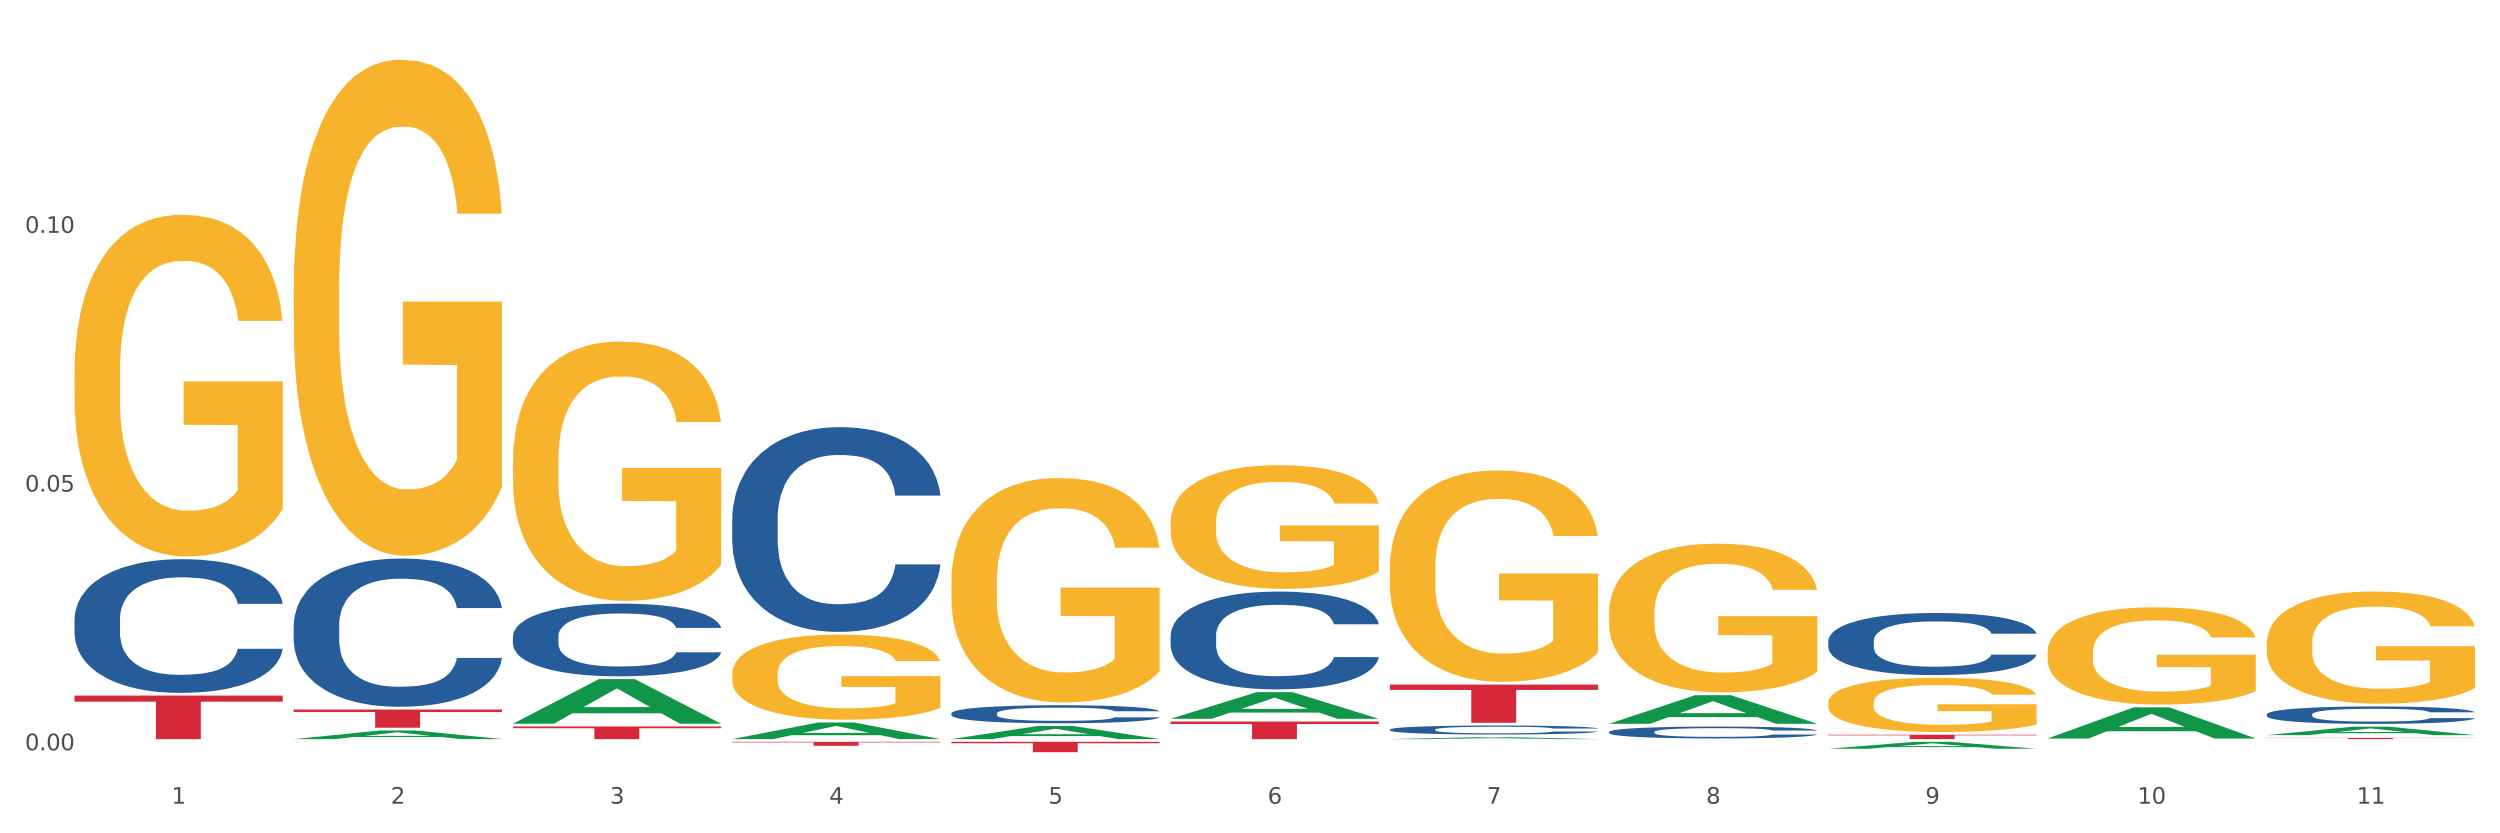 <?xml version="1.0" encoding="utf-8" standalone="no"?>
<!DOCTYPE svg PUBLIC "-//W3C//DTD SVG 1.1//EN"
  "http://www.w3.org/Graphics/SVG/1.1/DTD/svg11.dtd">
<svg xmlns:xlink="http://www.w3.org/1999/xlink" width="1080pt" height="360pt" viewBox="0 0 1080 360" xmlns="http://www.w3.org/2000/svg" version="1.1">
 <rect x="0" y="0" width="1080" height="360" fill="#333333" stroke="none"/>
 <defs>
  <style type="text/css">*{stroke-linejoin: round; stroke-linecap: butt}</style>
 </defs>
 <g id="figure_1">
  <g id="patch_1">
   <path d="M 0 360 
L 1080 360 
L 1080 0 
L 0 0 
z
" style="fill: #ffffff; stroke: #ffffff; stroke-linejoin: miter"/>
  </g>
  <g id="axes_1">
   <g id="matplotlib.axis_1">
    <g id="xtick_1">
     <g id="text_1">
      <!-- 1 -->
      <g style="fill: #4d4d4d" transform="translate(74.106 347.204) scale(0.096 -0.096)">
       <defs>
        <path id="DejaVuSans-31" d="M 794 531 
L 1825 531 
L 1825 4091 
L 703 3866 
L 703 4441 
L 1819 4666 
L 2450 4666 
L 2450 531 
L 3481 531 
L 3481 0 
L 794 0 
L 794 531 
z
" transform="scale(0.016)"/>
       </defs>
       <use xlink:href="#DejaVuSans-31"/>
      </g>
     </g>
    </g>
    <g id="xtick_2">
     <g id="text_2">
      <!-- 2 -->
      <g style="fill: #4d4d4d" transform="translate(168.812 347.204) scale(0.096 -0.096)">
       <defs>
        <path id="DejaVuSans-32" d="M 1228 531 
L 3431 531 
L 3431 0 
L 469 0 
L 469 531 
Q 828 903 1448 1529 
Q 2069 2156 2228 2338 
Q 2531 2678 2651 2914 
Q 2772 3150 2772 3378 
Q 2772 3750 2511 3984 
Q 2250 4219 1831 4219 
Q 1534 4219 1204 4116 
Q 875 4013 500 3803 
L 500 4441 
Q 881 4594 1212 4672 
Q 1544 4750 1819 4750 
Q 2544 4750 2975 4387 
Q 3406 4025 3406 3419 
Q 3406 3131 3298 2873 
Q 3191 2616 2906 2266 
Q 2828 2175 2409 1742 
Q 1991 1309 1228 531 
z
" transform="scale(0.016)"/>
       </defs>
       <use xlink:href="#DejaVuSans-32"/>
      </g>
     </g>
    </g>
    <g id="xtick_3">
     <g id="text_3">
      <!-- 3 -->
      <g style="fill: #4d4d4d" transform="translate(263.517 347.204) scale(0.096 -0.096)">
       <defs>
        <path id="DejaVuSans-33" d="M 2597 2516 
Q 3050 2419 3304 2112 
Q 3559 1806 3559 1356 
Q 3559 666 3084 287 
Q 2609 -91 1734 -91 
Q 1441 -91 1130 -33 
Q 819 25 488 141 
L 488 750 
Q 750 597 1062 519 
Q 1375 441 1716 441 
Q 2309 441 2620 675 
Q 2931 909 2931 1356 
Q 2931 1769 2642 2001 
Q 2353 2234 1838 2234 
L 1294 2234 
L 1294 2753 
L 1863 2753 
Q 2328 2753 2575 2939 
Q 2822 3125 2822 3475 
Q 2822 3834 2567 4026 
Q 2313 4219 1838 4219 
Q 1578 4219 1281 4162 
Q 984 4106 628 3988 
L 628 4550 
Q 988 4650 1302 4700 
Q 1616 4750 1894 4750 
Q 2613 4750 3031 4423 
Q 3450 4097 3450 3541 
Q 3450 3153 3228 2886 
Q 3006 2619 2597 2516 
z
" transform="scale(0.016)"/>
       </defs>
       <use xlink:href="#DejaVuSans-33"/>
      </g>
     </g>
    </g>
    <g id="xtick_4">
     <g id="text_4">
      <!-- 4 -->
      <g style="fill: #4d4d4d" transform="translate(358.223 347.204) scale(0.096 -0.096)">
       <defs>
        <path id="DejaVuSans-34" d="M 2419 4116 
L 825 1625 
L 2419 1625 
L 2419 4116 
z
M 2253 4666 
L 3047 4666 
L 3047 1625 
L 3713 1625 
L 3713 1100 
L 3047 1100 
L 3047 0 
L 2419 0 
L 2419 1100 
L 313 1100 
L 313 1709 
L 2253 4666 
z
" transform="scale(0.016)"/>
       </defs>
       <use xlink:href="#DejaVuSans-34"/>
      </g>
     </g>
    </g>
    <g id="xtick_5">
     <g id="text_5">
      <!-- 5 -->
      <g style="fill: #4d4d4d" transform="translate(452.928 347.204) scale(0.096 -0.096)">
       <defs>
        <path id="DejaVuSans-35" d="M 691 4666 
L 3169 4666 
L 3169 4134 
L 1269 4134 
L 1269 2991 
Q 1406 3038 1543 3061 
Q 1681 3084 1819 3084 
Q 2600 3084 3056 2656 
Q 3513 2228 3513 1497 
Q 3513 744 3044 326 
Q 2575 -91 1722 -91 
Q 1428 -91 1123 -41 
Q 819 9 494 109 
L 494 744 
Q 775 591 1075 516 
Q 1375 441 1709 441 
Q 2250 441 2565 725 
Q 2881 1009 2881 1497 
Q 2881 1984 2565 2268 
Q 2250 2553 1709 2553 
Q 1456 2553 1204 2497 
Q 953 2441 691 2322 
L 691 4666 
z
" transform="scale(0.016)"/>
       </defs>
       <use xlink:href="#DejaVuSans-35"/>
      </g>
     </g>
    </g>
    <g id="xtick_6">
     <g id="text_6">
      <!-- 6 -->
      <g style="fill: #4d4d4d" transform="translate(547.634 347.204) scale(0.096 -0.096)">
       <defs>
        <path id="DejaVuSans-36" d="M 2113 2584 
Q 1688 2584 1439 2293 
Q 1191 2003 1191 1497 
Q 1191 994 1439 701 
Q 1688 409 2113 409 
Q 2538 409 2786 701 
Q 3034 994 3034 1497 
Q 3034 2003 2786 2293 
Q 2538 2584 2113 2584 
z
M 3366 4563 
L 3366 3988 
Q 3128 4100 2886 4159 
Q 2644 4219 2406 4219 
Q 1781 4219 1451 3797 
Q 1122 3375 1075 2522 
Q 1259 2794 1537 2939 
Q 1816 3084 2150 3084 
Q 2853 3084 3261 2657 
Q 3669 2231 3669 1497 
Q 3669 778 3244 343 
Q 2819 -91 2113 -91 
Q 1303 -91 875 529 
Q 447 1150 447 2328 
Q 447 3434 972 4092 
Q 1497 4750 2381 4750 
Q 2619 4750 2861 4703 
Q 3103 4656 3366 4563 
z
" transform="scale(0.016)"/>
       </defs>
       <use xlink:href="#DejaVuSans-36"/>
      </g>
     </g>
    </g>
    <g id="xtick_7">
     <g id="text_7">
      <!-- 7 -->
      <g style="fill: #4d4d4d" transform="translate(642.339 347.204) scale(0.096 -0.096)">
       <defs>
        <path id="DejaVuSans-37" d="M 525 4666 
L 3525 4666 
L 3525 4397 
L 1831 0 
L 1172 0 
L 2766 4134 
L 525 4134 
L 525 4666 
z
" transform="scale(0.016)"/>
       </defs>
       <use xlink:href="#DejaVuSans-37"/>
      </g>
     </g>
    </g>
    <g id="xtick_8">
     <g id="text_8">
      <!-- 8 -->
      <g style="fill: #4d4d4d" transform="translate(737.044 347.204) scale(0.096 -0.096)">
       <defs>
        <path id="DejaVuSans-38" d="M 2034 2216 
Q 1584 2216 1326 1975 
Q 1069 1734 1069 1313 
Q 1069 891 1326 650 
Q 1584 409 2034 409 
Q 2484 409 2743 651 
Q 3003 894 3003 1313 
Q 3003 1734 2745 1975 
Q 2488 2216 2034 2216 
z
M 1403 2484 
Q 997 2584 770 2862 
Q 544 3141 544 3541 
Q 544 4100 942 4425 
Q 1341 4750 2034 4750 
Q 2731 4750 3128 4425 
Q 3525 4100 3525 3541 
Q 3525 3141 3298 2862 
Q 3072 2584 2669 2484 
Q 3125 2378 3379 2068 
Q 3634 1759 3634 1313 
Q 3634 634 3220 271 
Q 2806 -91 2034 -91 
Q 1263 -91 848 271 
Q 434 634 434 1313 
Q 434 1759 690 2068 
Q 947 2378 1403 2484 
z
M 1172 3481 
Q 1172 3119 1398 2916 
Q 1625 2713 2034 2713 
Q 2441 2713 2670 2916 
Q 2900 3119 2900 3481 
Q 2900 3844 2670 4047 
Q 2441 4250 2034 4250 
Q 1625 4250 1398 4047 
Q 1172 3844 1172 3481 
z
" transform="scale(0.016)"/>
       </defs>
       <use xlink:href="#DejaVuSans-38"/>
      </g>
     </g>
    </g>
    <g id="xtick_9">
     <g id="text_9">
      <!-- 9 -->
      <g style="fill: #4d4d4d" transform="translate(831.75 347.204) scale(0.096 -0.096)">
       <defs>
        <path id="DejaVuSans-39" d="M 703 97 
L 703 672 
Q 941 559 1184 500 
Q 1428 441 1663 441 
Q 2288 441 2617 861 
Q 2947 1281 2994 2138 
Q 2813 1869 2534 1725 
Q 2256 1581 1919 1581 
Q 1219 1581 811 2004 
Q 403 2428 403 3163 
Q 403 3881 828 4315 
Q 1253 4750 1959 4750 
Q 2769 4750 3195 4129 
Q 3622 3509 3622 2328 
Q 3622 1225 3098 567 
Q 2575 -91 1691 -91 
Q 1453 -91 1209 -44 
Q 966 3 703 97 
z
M 1959 2075 
Q 2384 2075 2632 2365 
Q 2881 2656 2881 3163 
Q 2881 3666 2632 3958 
Q 2384 4250 1959 4250 
Q 1534 4250 1286 3958 
Q 1038 3666 1038 3163 
Q 1038 2656 1286 2365 
Q 1534 2075 1959 2075 
z
" transform="scale(0.016)"/>
       </defs>
       <use xlink:href="#DejaVuSans-39"/>
      </g>
     </g>
    </g>
    <g id="xtick_10">
     <g id="text_10">
      <!-- 10 -->
      <g style="fill: #4d4d4d" transform="translate(923.401 347.204) scale(0.096 -0.096)">
       <defs>
        <path id="DejaVuSans-30" d="M 2034 4250 
Q 1547 4250 1301 3770 
Q 1056 3291 1056 2328 
Q 1056 1369 1301 889 
Q 1547 409 2034 409 
Q 2525 409 2770 889 
Q 3016 1369 3016 2328 
Q 3016 3291 2770 3770 
Q 2525 4250 2034 4250 
z
M 2034 4750 
Q 2819 4750 3233 4129 
Q 3647 3509 3647 2328 
Q 3647 1150 3233 529 
Q 2819 -91 2034 -91 
Q 1250 -91 836 529 
Q 422 1150 422 2328 
Q 422 3509 836 4129 
Q 1250 4750 2034 4750 
z
" transform="scale(0.016)"/>
       </defs>
       <use xlink:href="#DejaVuSans-31"/>
       <use xlink:href="#DejaVuSans-30" transform="translate(63.623 0)"/>
      </g>
     </g>
    </g>
    <g id="xtick_11">
     <g id="text_11">
      <!-- 11 -->
      <g style="fill: #4d4d4d" transform="translate(1018.107 347.204) scale(0.096 -0.096)">
       <use xlink:href="#DejaVuSans-31"/>
       <use xlink:href="#DejaVuSans-31" transform="translate(63.623 0)"/>
      </g>
     </g>
    </g>
    <g id="xtick_12"/>
    <g id="xtick_13"/>
    <g id="xtick_14"/>
    <g id="xtick_15"/>
    <g id="xtick_16"/>
    <g id="xtick_17"/>
    <g id="xtick_18"/>
    <g id="xtick_19"/>
    <g id="xtick_20"/>
    <g id="xtick_21"/>
   </g>
   <g id="matplotlib.axis_2">
    <g id="ytick_1">
     <g id="text_12">
      <!-- 0.00 -->
      <g style="fill: #4d4d4d" transform="translate(10.8 324.119) scale(0.096 -0.096)">
       <defs>
        <path id="DejaVuSans-2e" d="M 684 794 
L 1344 794 
L 1344 0 
L 684 0 
L 684 794 
z
" transform="scale(0.016)"/>
       </defs>
       <use xlink:href="#DejaVuSans-30"/>
       <use xlink:href="#DejaVuSans-2e" transform="translate(63.623 0)"/>
       <use xlink:href="#DejaVuSans-30" transform="translate(95.41 0)"/>
       <use xlink:href="#DejaVuSans-30" transform="translate(159.033 0)"/>
      </g>
     </g>
    </g>
    <g id="ytick_2">
     <g id="text_13">
      <!-- 0.05 -->
      <g style="fill: #4d4d4d" transform="translate(10.8 212.36) scale(0.096 -0.096)">
       <use xlink:href="#DejaVuSans-30"/>
       <use xlink:href="#DejaVuSans-2e" transform="translate(63.623 0)"/>
       <use xlink:href="#DejaVuSans-30" transform="translate(95.41 0)"/>
       <use xlink:href="#DejaVuSans-35" transform="translate(159.033 0)"/>
      </g>
     </g>
    </g>
    <g id="ytick_3">
     <g id="text_14">
      <!-- 0.10 -->
      <g style="fill: #4d4d4d" transform="translate(10.8 100.6) scale(0.096 -0.096)">
       <use xlink:href="#DejaVuSans-30"/>
       <use xlink:href="#DejaVuSans-2e" transform="translate(63.623 0)"/>
       <use xlink:href="#DejaVuSans-31" transform="translate(95.41 0)"/>
       <use xlink:href="#DejaVuSans-30" transform="translate(159.033 0)"/>
      </g>
     </g>
    </g>
    <g id="ytick_4"/>
    <g id="ytick_5"/>
    <g id="ytick_6"/>
   </g>
   <g id="PolyCollection_1">
    <path d="M 126.88 319.286 
L 126.973 319.283 
L 164.074 315.569 
L 179.471 315.566 
L 216.851 319.293 
L 199.042 319.293 
L 190.973 318.425 
L 152.666 318.425 
L 152.387 318.439 
L 144.596 319.293 
L 126.88 319.293 
L 126.88 319.286 
L 157.489 317.907 
L 186.15 317.904 
L 171.958 316.36 
L 171.773 316.353 
L 171.587 316.364 
L 157.396 317.904 
L 157.489 317.907 
L 126.88 319.286 
z
" clip-path="url(#pdcaecf9201)" style="fill: #109648"/>
    <path d="M 695.113 316.179 
L 695.22 316.174 
L 695.22 316.043 
L 695.539 315.865 
L 696.709 315.536 
L 698.197 315.288 
L 700.75 314.997 
L 702.132 314.875 
L 703.94 314.739 
L 707.662 314.519 
L 711.916 314.331 
L 714.894 314.228 
L 717.127 314.162 
L 722.126 314.045 
L 724.997 313.994 
L 727.975 313.951 
L 730.527 313.923 
L 734.781 313.89 
L 738.184 313.876 
L 742.119 313.872 
L 745.416 313.876 
L 749.776 313.895 
L 756.157 313.951 
L 758.603 313.984 
L 761.9 314.04 
L 765.303 314.115 
L 768.068 314.19 
L 771.258 314.298 
L 774.555 314.439 
L 777.746 314.617 
L 779.979 314.781 
L 781.787 314.955 
L 783.382 315.166 
L 784.552 315.396 
L 785.084 315.588 
L 765.622 315.588 
L 765.09 315.415 
L 764.027 315.227 
L 762.963 315.1 
L 761.793 314.997 
L 759.985 314.88 
L 758.39 314.805 
L 755.732 314.716 
L 753.286 314.659 
L 751.265 314.627 
L 748.819 314.598 
L 743.608 314.57 
L 739.886 314.57 
L 737.546 314.58 
L 734.675 314.603 
L 732.229 314.636 
L 729.357 314.692 
L 727.124 314.753 
L 724.891 314.833 
L 723.615 314.889 
L 721.7 314.992 
L 720.424 315.077 
L 718.723 315.222 
L 717.765 315.325 
L 716.064 315.593 
L 715.319 315.79 
L 715 315.926 
L 714.788 316.076 
L 714.788 316.807 
L 715.426 317.136 
L 715.958 317.276 
L 716.808 317.436 
L 718.404 317.642 
L 720.743 317.844 
L 723.189 317.989 
L 725.21 318.078 
L 727.124 318.144 
L 729.038 318.196 
L 731.378 318.243 
L 733.292 318.271 
L 736.164 318.299 
L 739.567 318.313 
L 742.225 318.313 
L 747.649 318.289 
L 750.095 318.266 
L 752.435 318.233 
L 754.987 318.182 
L 757.008 318.125 
L 758.178 318.083 
L 760.092 317.994 
L 761.581 317.9 
L 762.857 317.792 
L 763.708 317.698 
L 764.665 317.558 
L 765.409 317.398 
L 765.622 317.314 
L 785.084 317.314 
L 784.658 317.483 
L 783.914 317.647 
L 782.425 317.867 
L 781.255 317.994 
L 779.447 318.149 
L 777.533 318.28 
L 774.874 318.425 
L 772.428 318.533 
L 769.876 318.627 
L 767.111 318.712 
L 762.112 318.829 
L 760.305 318.862 
L 756.476 318.918 
L 753.498 318.951 
L 749.138 318.984 
L 744.671 319.002 
L 739.992 319.007 
L 735.845 318.998 
L 731.272 318.969 
L 728.4 318.941 
L 725.21 318.899 
L 721.488 318.833 
L 717.978 318.754 
L 714.681 318.66 
L 711.597 318.552 
L 708.726 318.43 
L 705.004 318.228 
L 702.239 318.031 
L 700.218 317.849 
L 698.836 317.694 
L 697.453 317.497 
L 696.709 317.361 
L 695.539 317.033 
L 695.113 316.728 
L 695.113 316.179 
z
" clip-path="url(#pdcaecf9201)" style="fill: #255c99"/>
    <path d="M 600.408 315.166 
L 600.514 315.162 
L 600.514 315.063 
L 600.833 314.928 
L 602.003 314.681 
L 603.492 314.493 
L 606.044 314.273 
L 607.427 314.181 
L 609.235 314.079 
L 612.957 313.912 
L 617.211 313.771 
L 620.189 313.693 
L 622.422 313.643 
L 627.42 313.555 
L 630.292 313.516 
L 633.269 313.484 
L 635.822 313.463 
L 640.076 313.438 
L 643.479 313.427 
L 647.414 313.424 
L 650.71 313.427 
L 655.071 313.441 
L 661.451 313.484 
L 663.897 313.509 
L 667.194 313.551 
L 670.597 313.608 
L 673.362 313.665 
L 676.553 313.746 
L 679.85 313.852 
L 683.04 313.987 
L 685.273 314.111 
L 687.081 314.242 
L 688.677 314.401 
L 689.846 314.574 
L 690.378 314.72 
L 670.916 314.72 
L 670.385 314.589 
L 669.321 314.447 
L 668.258 314.351 
L 667.088 314.273 
L 665.28 314.185 
L 663.685 314.128 
L 661.026 314.061 
L 658.58 314.019 
L 656.559 313.994 
L 654.113 313.973 
L 648.902 313.951 
L 645.18 313.951 
L 642.841 313.958 
L 639.969 313.976 
L 637.523 314.001 
L 634.652 314.043 
L 632.419 314.089 
L 630.185 314.15 
L 628.909 314.192 
L 626.995 314.27 
L 625.719 314.334 
L 624.017 314.443 
L 623.06 314.521 
L 621.358 314.723 
L 620.614 314.872 
L 620.295 314.974 
L 620.082 315.088 
L 620.082 315.64 
L 620.72 315.888 
L 621.252 315.994 
L 622.103 316.114 
L 623.698 316.27 
L 626.038 316.422 
L 628.484 316.532 
L 630.504 316.6 
L 632.419 316.649 
L 634.333 316.688 
L 636.672 316.723 
L 638.587 316.745 
L 641.458 316.766 
L 644.861 316.777 
L 647.52 316.777 
L 652.944 316.759 
L 655.39 316.741 
L 657.729 316.716 
L 660.282 316.677 
L 662.302 316.635 
L 663.472 316.603 
L 665.386 316.536 
L 666.875 316.465 
L 668.151 316.384 
L 669.002 316.313 
L 669.959 316.207 
L 670.704 316.086 
L 670.916 316.022 
L 690.378 316.022 
L 689.953 316.15 
L 689.208 316.274 
L 687.719 316.44 
L 686.55 316.536 
L 684.742 316.653 
L 682.827 316.752 
L 680.169 316.861 
L 677.723 316.943 
L 675.17 317.014 
L 672.405 317.077 
L 667.407 317.166 
L 665.599 317.191 
L 661.771 317.233 
L 658.793 317.258 
L 654.433 317.283 
L 649.966 317.297 
L 645.287 317.301 
L 641.139 317.293 
L 636.566 317.272 
L 633.695 317.251 
L 630.504 317.219 
L 626.782 317.17 
L 623.273 317.109 
L 619.976 317.039 
L 616.892 316.957 
L 614.02 316.865 
L 610.298 316.713 
L 607.533 316.564 
L 605.513 316.426 
L 604.13 316.309 
L 602.748 316.16 
L 602.003 316.058 
L 600.833 315.81 
L 600.408 315.58 
L 600.408 315.166 
z
" clip-path="url(#pdcaecf9201)" style="fill: #255c99"/>
    <path d="M 505.702 274.544 
L 505.809 274.505 
L 505.809 273.425 
L 506.128 271.959 
L 507.298 269.258 
L 508.786 267.213 
L 511.339 264.821 
L 512.721 263.817 
L 514.529 262.698 
L 518.251 260.885 
L 522.505 259.342 
L 525.483 258.493 
L 527.716 257.953 
L 532.715 256.988 
L 535.586 256.563 
L 538.564 256.216 
L 541.116 255.985 
L 545.37 255.715 
L 548.773 255.599 
L 552.708 255.56 
L 556.005 255.599 
L 560.365 255.753 
L 566.746 256.216 
L 569.192 256.486 
L 572.489 256.949 
L 575.892 257.567 
L 578.657 258.184 
L 581.847 259.071 
L 585.144 260.229 
L 588.335 261.695 
L 590.568 263.046 
L 592.376 264.473 
L 593.971 266.21 
L 595.141 268.1 
L 595.673 269.682 
L 576.211 269.682 
L 575.679 268.255 
L 574.616 266.711 
L 573.552 265.669 
L 572.382 264.821 
L 570.575 263.856 
L 568.979 263.239 
L 566.321 262.506 
L 563.875 262.042 
L 561.854 261.772 
L 559.408 261.541 
L 554.197 261.309 
L 550.475 261.309 
L 548.135 261.387 
L 545.264 261.579 
L 542.818 261.85 
L 539.946 262.313 
L 537.713 262.814 
L 535.48 263.47 
L 534.204 263.933 
L 532.289 264.782 
L 531.013 265.477 
L 529.312 266.673 
L 528.354 267.522 
L 526.653 269.721 
L 525.908 271.341 
L 525.589 272.46 
L 525.377 273.695 
L 525.377 279.714 
L 526.015 282.415 
L 526.547 283.573 
L 527.397 284.885 
L 528.993 286.582 
L 531.332 288.242 
L 533.778 289.438 
L 535.799 290.171 
L 537.713 290.711 
L 539.627 291.135 
L 541.967 291.521 
L 543.881 291.753 
L 546.753 291.984 
L 550.156 292.1 
L 552.814 292.1 
L 558.238 291.907 
L 560.684 291.714 
L 563.024 291.444 
L 565.576 291.02 
L 567.597 290.557 
L 568.767 290.209 
L 570.681 289.476 
L 572.17 288.705 
L 573.446 287.817 
L 574.297 287.045 
L 575.254 285.888 
L 575.998 284.576 
L 576.211 283.881 
L 595.673 283.881 
L 595.247 285.27 
L 594.503 286.621 
L 593.014 288.434 
L 591.844 289.476 
L 590.036 290.75 
L 588.122 291.83 
L 585.463 293.026 
L 583.017 293.913 
L 580.465 294.685 
L 577.7 295.38 
L 572.701 296.344 
L 570.894 296.614 
L 567.065 297.077 
L 564.087 297.348 
L 559.727 297.618 
L 555.26 297.772 
L 550.581 297.811 
L 546.434 297.733 
L 541.861 297.502 
L 538.989 297.27 
L 535.799 296.923 
L 532.077 296.383 
L 528.567 295.727 
L 525.27 294.955 
L 522.186 294.068 
L 519.315 293.065 
L 515.593 291.405 
L 512.828 289.785 
L 510.807 288.28 
L 509.425 287.007 
L 508.042 285.386 
L 507.298 284.267 
L 506.128 281.566 
L 505.702 279.058 
L 505.702 274.544 
z
" clip-path="url(#pdcaecf9201)" style="fill: #255c99"/>
    <path d="M 410.997 308.156 
L 411.103 308.149 
L 411.103 307.95 
L 411.422 307.679 
L 412.592 307.18 
L 414.081 306.802 
L 416.633 306.36 
L 418.016 306.175 
L 419.824 305.968 
L 423.546 305.633 
L 427.8 305.348 
L 430.778 305.192 
L 433.011 305.092 
L 438.009 304.914 
L 440.881 304.835 
L 443.858 304.771 
L 446.411 304.728 
L 450.665 304.678 
L 454.068 304.657 
L 458.003 304.65 
L 461.299 304.657 
L 465.66 304.686 
L 472.041 304.771 
L 474.487 304.821 
L 477.783 304.906 
L 481.186 305.021 
L 483.951 305.135 
L 487.142 305.298 
L 490.439 305.512 
L 493.629 305.783 
L 495.862 306.033 
L 497.67 306.296 
L 499.266 306.617 
L 500.435 306.966 
L 500.967 307.258 
L 481.505 307.258 
L 480.974 306.995 
L 479.91 306.71 
L 478.847 306.517 
L 477.677 306.36 
L 475.869 306.182 
L 474.274 306.068 
L 471.615 305.933 
L 469.169 305.847 
L 467.149 305.797 
L 464.703 305.755 
L 459.491 305.712 
L 455.769 305.712 
L 453.43 305.726 
L 450.558 305.762 
L 448.112 305.812 
L 445.241 305.897 
L 443.008 305.99 
L 440.774 306.111 
L 439.498 306.197 
L 437.584 306.353 
L 436.308 306.482 
L 434.606 306.703 
L 433.649 306.859 
L 431.947 307.266 
L 431.203 307.565 
L 430.884 307.772 
L 430.671 308 
L 430.671 309.112 
L 431.309 309.61 
L 431.841 309.824 
L 432.692 310.067 
L 434.287 310.38 
L 436.627 310.687 
L 439.073 310.908 
L 441.093 311.043 
L 443.008 311.143 
L 444.922 311.221 
L 447.262 311.292 
L 449.176 311.335 
L 452.047 311.378 
L 455.45 311.399 
L 458.109 311.399 
L 463.533 311.364 
L 465.979 311.328 
L 468.318 311.278 
L 470.871 311.2 
L 472.891 311.114 
L 474.061 311.05 
L 475.975 310.915 
L 477.464 310.772 
L 478.74 310.608 
L 479.591 310.466 
L 480.548 310.252 
L 481.293 310.01 
L 481.505 309.881 
L 500.967 309.881 
L 500.542 310.138 
L 499.797 310.387 
L 498.308 310.722 
L 497.139 310.915 
L 495.331 311.15 
L 493.416 311.349 
L 490.758 311.57 
L 488.312 311.734 
L 485.759 311.877 
L 482.994 312.005 
L 477.996 312.183 
L 476.188 312.233 
L 472.36 312.319 
L 469.382 312.369 
L 465.022 312.418 
L 460.555 312.447 
L 455.876 312.454 
L 451.728 312.44 
L 447.155 312.397 
L 444.284 312.354 
L 441.093 312.29 
L 437.371 312.19 
L 433.862 312.069 
L 430.565 311.927 
L 427.481 311.763 
L 424.609 311.577 
L 420.887 311.271 
L 418.122 310.972 
L 416.102 310.694 
L 414.719 310.459 
L 413.337 310.159 
L 412.592 309.953 
L 411.422 309.454 
L 410.997 308.99 
L 410.997 308.156 
z
" clip-path="url(#pdcaecf9201)" style="fill: #255c99"/>
    <path d="M 316.291 224.268 
L 316.398 224.187 
L 316.398 221.926 
L 316.717 218.856 
L 317.887 213.203 
L 319.376 208.922 
L 321.928 203.914 
L 323.31 201.814 
L 325.118 199.472 
L 328.84 195.676 
L 333.094 192.445 
L 336.072 190.668 
L 338.305 189.537 
L 343.304 187.518 
L 346.175 186.63 
L 349.153 185.903 
L 351.705 185.418 
L 355.959 184.853 
L 359.362 184.611 
L 363.297 184.53 
L 366.594 184.611 
L 370.954 184.934 
L 377.335 185.903 
L 379.781 186.468 
L 383.078 187.437 
L 386.481 188.73 
L 389.246 190.022 
L 392.436 191.88 
L 395.733 194.303 
L 398.924 197.372 
L 401.157 200.199 
L 402.965 203.187 
L 404.56 206.822 
L 405.73 210.78 
L 406.262 214.091 
L 386.8 214.091 
L 386.268 211.103 
L 385.205 207.872 
L 384.141 205.691 
L 382.971 203.914 
L 381.164 201.895 
L 379.568 200.603 
L 376.91 199.068 
L 374.464 198.099 
L 372.443 197.533 
L 369.997 197.049 
L 364.786 196.564 
L 361.064 196.564 
L 358.724 196.726 
L 355.853 197.13 
L 353.407 197.695 
L 350.535 198.664 
L 348.302 199.714 
L 346.069 201.087 
L 344.793 202.057 
L 342.878 203.833 
L 341.602 205.287 
L 339.901 207.791 
L 338.944 209.568 
L 337.242 214.172 
L 336.498 217.564 
L 336.178 219.906 
L 335.966 222.491 
L 335.966 235.091 
L 336.604 240.745 
L 337.136 243.168 
L 337.986 245.914 
L 339.582 249.468 
L 341.921 252.941 
L 344.367 255.445 
L 346.388 256.979 
L 348.302 258.11 
L 350.216 258.998 
L 352.556 259.806 
L 354.47 260.291 
L 357.342 260.775 
L 360.745 261.018 
L 363.403 261.018 
L 368.827 260.614 
L 371.273 260.21 
L 373.613 259.645 
L 376.165 258.756 
L 378.186 257.787 
L 379.356 257.06 
L 381.27 255.525 
L 382.759 253.91 
L 384.035 252.052 
L 384.886 250.437 
L 385.843 248.014 
L 386.587 245.268 
L 386.8 243.814 
L 406.262 243.814 
L 405.836 246.722 
L 405.092 249.548 
L 403.603 253.345 
L 402.433 255.525 
L 400.625 258.191 
L 398.711 260.452 
L 396.052 262.956 
L 393.606 264.814 
L 391.054 266.429 
L 388.289 267.883 
L 383.291 269.902 
L 381.483 270.468 
L 377.654 271.437 
L 374.676 272.002 
L 370.316 272.568 
L 365.849 272.891 
L 361.17 272.971 
L 357.023 272.81 
L 352.45 272.325 
L 349.578 271.841 
L 346.388 271.114 
L 342.666 269.983 
L 339.156 268.61 
L 335.859 266.994 
L 332.775 265.137 
L 329.904 263.037 
L 326.182 259.564 
L 323.417 256.171 
L 321.396 253.022 
L 320.014 250.356 
L 318.631 246.964 
L 317.887 244.622 
L 316.717 238.968 
L 316.291 233.718 
L 316.291 224.268 
z
" clip-path="url(#pdcaecf9201)" style="fill: #255c99"/>
    <path d="M 221.586 274.872 
L 221.692 274.843 
L 221.692 274.04 
L 222.011 272.95 
L 223.181 270.943 
L 224.67 269.423 
L 227.222 267.645 
L 228.605 266.899 
L 230.413 266.068 
L 234.135 264.72 
L 238.389 263.573 
L 241.367 262.942 
L 243.6 262.54 
L 248.598 261.823 
L 251.47 261.508 
L 254.447 261.25 
L 257 261.078 
L 261.254 260.877 
L 264.657 260.791 
L 268.592 260.762 
L 271.888 260.791 
L 276.249 260.906 
L 282.63 261.25 
L 285.076 261.45 
L 288.372 261.795 
L 291.775 262.253 
L 294.541 262.712 
L 297.731 263.372 
L 301.028 264.232 
L 304.218 265.322 
L 306.451 266.326 
L 308.259 267.387 
L 309.855 268.677 
L 311.024 270.082 
L 311.556 271.258 
L 292.095 271.258 
L 291.563 270.197 
L 290.499 269.05 
L 289.436 268.276 
L 288.266 267.645 
L 286.458 266.928 
L 284.863 266.469 
L 282.204 265.924 
L 279.758 265.58 
L 277.738 265.379 
L 275.292 265.207 
L 270.081 265.035 
L 266.358 265.035 
L 264.019 265.092 
L 261.147 265.236 
L 258.701 265.437 
L 255.83 265.781 
L 253.597 266.154 
L 251.363 266.641 
L 250.087 266.985 
L 248.173 267.616 
L 246.897 268.132 
L 245.195 269.021 
L 244.238 269.652 
L 242.536 271.287 
L 241.792 272.491 
L 241.473 273.323 
L 241.26 274.241 
L 241.26 278.714 
L 241.898 280.722 
L 242.43 281.582 
L 243.281 282.557 
L 244.876 283.819 
L 247.216 285.052 
L 249.662 285.941 
L 251.682 286.486 
L 253.597 286.887 
L 255.511 287.203 
L 257.851 287.49 
L 259.765 287.662 
L 262.636 287.834 
L 266.039 287.92 
L 268.698 287.92 
L 274.122 287.776 
L 276.568 287.633 
L 278.907 287.432 
L 281.46 287.117 
L 283.48 286.773 
L 284.65 286.515 
L 286.564 285.97 
L 288.053 285.396 
L 289.329 284.737 
L 290.18 284.163 
L 291.137 283.303 
L 291.882 282.328 
L 292.095 281.812 
L 311.556 281.812 
L 311.131 282.844 
L 310.386 283.848 
L 308.897 285.196 
L 307.728 285.97 
L 305.92 286.916 
L 304.005 287.719 
L 301.347 288.608 
L 298.901 289.268 
L 296.348 289.841 
L 293.583 290.357 
L 288.585 291.074 
L 286.777 291.275 
L 282.949 291.619 
L 279.971 291.82 
L 275.611 292.021 
L 271.144 292.135 
L 266.465 292.164 
L 262.317 292.107 
L 257.744 291.935 
L 254.873 291.763 
L 251.682 291.505 
L 247.96 291.103 
L 244.451 290.616 
L 241.154 290.042 
L 238.07 289.382 
L 235.198 288.637 
L 231.476 287.404 
L 228.711 286.199 
L 226.691 285.081 
L 225.308 284.134 
L 223.926 282.93 
L 223.181 282.098 
L 222.011 280.091 
L 221.586 278.227 
L 221.586 274.872 
z
" clip-path="url(#pdcaecf9201)" style="fill: #255c99"/>
    <path d="M 126.88 270.067 
L 126.987 270.008 
L 126.987 268.371 
L 127.306 266.148 
L 128.476 262.054 
L 129.965 258.954 
L 132.517 255.328 
L 133.899 253.807 
L 135.707 252.111 
L 139.43 249.362 
L 143.683 247.022 
L 146.661 245.735 
L 148.894 244.917 
L 153.893 243.454 
L 156.764 242.811 
L 159.742 242.285 
L 162.294 241.934 
L 166.548 241.524 
L 169.951 241.349 
L 173.886 241.29 
L 177.183 241.349 
L 181.543 241.583 
L 187.924 242.285 
L 190.37 242.694 
L 193.667 243.396 
L 197.07 244.332 
L 199.835 245.268 
L 203.025 246.613 
L 206.322 248.367 
L 209.513 250.59 
L 211.746 252.637 
L 213.554 254.801 
L 215.149 257.433 
L 216.319 260.299 
L 216.851 262.697 
L 197.389 262.697 
L 196.857 260.533 
L 195.794 258.194 
L 194.73 256.614 
L 193.561 255.328 
L 191.753 253.865 
L 190.157 252.93 
L 187.499 251.818 
L 185.053 251.116 
L 183.032 250.707 
L 180.586 250.356 
L 175.375 250.005 
L 171.653 250.005 
L 169.313 250.122 
L 166.442 250.415 
L 163.996 250.824 
L 161.124 251.526 
L 158.891 252.286 
L 156.658 253.281 
L 155.382 253.982 
L 153.467 255.269 
L 152.191 256.322 
L 150.49 258.135 
L 149.533 259.422 
L 147.831 262.756 
L 147.087 265.212 
L 146.768 266.908 
L 146.555 268.78 
L 146.555 277.904 
L 147.193 281.999 
L 147.725 283.753 
L 148.575 285.742 
L 150.171 288.315 
L 152.51 290.83 
L 154.956 292.644 
L 156.977 293.755 
L 158.891 294.574 
L 160.805 295.217 
L 163.145 295.802 
L 165.059 296.153 
L 167.931 296.504 
L 171.334 296.679 
L 173.993 296.679 
L 179.416 296.387 
L 181.862 296.094 
L 184.202 295.685 
L 186.754 295.042 
L 188.775 294.34 
L 189.945 293.813 
L 191.859 292.702 
L 193.348 291.532 
L 194.624 290.187 
L 195.475 289.017 
L 196.432 287.263 
L 197.176 285.274 
L 197.389 284.221 
L 216.851 284.221 
L 216.425 286.327 
L 215.681 288.374 
L 214.192 291.123 
L 213.022 292.702 
L 211.214 294.632 
L 209.3 296.27 
L 206.641 298.083 
L 204.195 299.428 
L 201.643 300.598 
L 198.878 301.651 
L 193.88 303.113 
L 192.072 303.523 
L 188.243 304.224 
L 185.265 304.634 
L 180.905 305.043 
L 176.439 305.277 
L 171.759 305.336 
L 167.612 305.219 
L 163.039 304.868 
L 160.167 304.517 
L 156.977 303.991 
L 153.255 303.172 
L 149.745 302.177 
L 146.448 301.008 
L 143.364 299.662 
L 140.493 298.142 
L 136.771 295.627 
L 134.006 293.17 
L 131.985 290.889 
L 130.603 288.959 
L 129.22 286.502 
L 128.476 284.806 
L 127.306 280.712 
L 126.88 276.91 
L 126.88 270.067 
z
" clip-path="url(#pdcaecf9201)" style="fill: #255c99"/>
    <path d="M 32.175 267.519 
L 32.281 267.466 
L 32.281 265.99 
L 32.6 263.985 
L 33.77 260.294 
L 35.259 257.498 
L 37.811 254.228 
L 39.194 252.857 
L 41.002 251.327 
L 44.724 248.849 
L 48.978 246.739 
L 51.956 245.579 
L 54.189 244.84 
L 59.187 243.522 
L 62.059 242.941 
L 65.036 242.467 
L 67.589 242.15 
L 71.843 241.781 
L 75.246 241.623 
L 79.181 241.57 
L 82.477 241.623 
L 86.838 241.834 
L 93.219 242.467 
L 95.665 242.836 
L 98.961 243.469 
L 102.365 244.313 
L 105.13 245.157 
L 108.32 246.37 
L 111.617 247.952 
L 114.807 249.956 
L 117.041 251.802 
L 118.848 253.754 
L 120.444 256.127 
L 121.613 258.711 
L 122.145 260.874 
L 102.684 260.874 
L 102.152 258.922 
L 101.088 256.813 
L 100.025 255.389 
L 98.855 254.228 
L 97.047 252.91 
L 95.452 252.066 
L 92.793 251.064 
L 90.347 250.431 
L 88.327 250.062 
L 85.881 249.745 
L 80.67 249.429 
L 76.947 249.429 
L 74.608 249.534 
L 71.736 249.798 
L 69.29 250.167 
L 66.419 250.8 
L 64.186 251.486 
L 61.952 252.382 
L 60.676 253.015 
L 58.762 254.175 
L 57.486 255.125 
L 55.784 256.76 
L 54.827 257.92 
L 53.126 260.926 
L 52.381 263.142 
L 52.062 264.671 
L 51.849 266.359 
L 51.849 274.587 
L 52.487 278.279 
L 53.019 279.861 
L 53.87 281.654 
L 55.465 283.975 
L 57.805 286.243 
L 60.251 287.878 
L 62.271 288.88 
L 64.186 289.618 
L 66.1 290.198 
L 68.44 290.726 
L 70.354 291.042 
L 73.225 291.359 
L 76.628 291.517 
L 79.287 291.517 
L 84.711 291.253 
L 87.157 290.989 
L 89.496 290.62 
L 92.049 290.04 
L 94.069 289.407 
L 95.239 288.932 
L 97.153 287.93 
L 98.642 286.875 
L 99.919 285.662 
L 100.769 284.608 
L 101.726 283.025 
L 102.471 281.232 
L 102.684 280.283 
L 122.145 280.283 
L 121.72 282.181 
L 120.975 284.027 
L 119.487 286.506 
L 118.317 287.93 
L 116.509 289.671 
L 114.595 291.148 
L 111.936 292.783 
L 109.49 293.996 
L 106.937 295.05 
L 104.172 296 
L 99.174 297.318 
L 97.366 297.688 
L 93.538 298.32 
L 90.56 298.69 
L 86.2 299.059 
L 81.733 299.27 
L 77.054 299.323 
L 72.906 299.217 
L 68.333 298.901 
L 65.462 298.584 
L 62.271 298.109 
L 58.549 297.371 
L 55.04 296.474 
L 51.743 295.42 
L 48.659 294.207 
L 45.788 292.835 
L 42.065 290.567 
L 39.3 288.352 
L 37.28 286.295 
L 35.897 284.555 
L 34.515 282.34 
L 33.77 280.81 
L 32.6 277.118 
L 32.175 273.69 
L 32.175 267.519 
z
" clip-path="url(#pdcaecf9201)" style="fill: #255c99"/>
    <path d="M 32.175 160.99 
L 32.281 160.855 
L 32.281 156.002 
L 32.494 151.823 
L 33.556 141.713 
L 35.149 133.354 
L 36.318 128.906 
L 37.486 125.266 
L 38.867 121.626 
L 40.567 117.852 
L 43.647 112.325 
L 45.559 109.494 
L 47.896 106.528 
L 52.145 102.214 
L 55.225 99.788 
L 58.412 97.765 
L 63.617 95.339 
L 67.016 94.26 
L 70.627 93.452 
L 74.983 92.912 
L 78.275 92.778 
L 85.499 93.182 
L 91.659 94.395 
L 94.634 95.339 
L 98.458 96.957 
L 100.476 98.035 
L 103.769 100.192 
L 107.168 103.023 
L 109.505 105.449 
L 113.01 110.033 
L 115.666 114.616 
L 118.109 120.278 
L 119.383 124.188 
L 120.339 127.827 
L 121.189 132.006 
L 122.039 138.612 
L 102.919 138.612 
L 102.175 133.894 
L 101.007 129.445 
L 99.307 125.131 
L 97.82 122.435 
L 95.271 119.065 
L 92.934 116.908 
L 90.491 115.29 
L 87.517 113.942 
L 85.18 113.268 
L 81.887 112.729 
L 75.407 112.864 
L 71.052 113.942 
L 68.078 115.29 
L 66.166 116.504 
L 64.467 117.852 
L 62.555 119.739 
L 60.324 122.57 
L 58.731 125.131 
L 57.137 128.367 
L 55.863 131.602 
L 54.694 135.377 
L 53.738 139.421 
L 52.995 143.6 
L 52.357 148.722 
L 51.826 157.215 
L 51.826 175.684 
L 52.039 179.863 
L 52.57 185.39 
L 53.207 189.569 
L 54.269 194.557 
L 55.225 197.927 
L 57.031 202.78 
L 59.049 206.824 
L 60.643 209.386 
L 62.236 211.543 
L 64.998 214.508 
L 68.078 216.935 
L 70.734 218.418 
L 74.345 219.766 
L 76.788 220.305 
L 78.913 220.575 
L 84.118 220.575 
L 87.835 220.17 
L 91.978 219.227 
L 95.165 218.013 
L 97.82 216.53 
L 100.795 214.104 
L 102.707 211.812 
L 102.707 183.638 
L 79.338 183.503 
L 79.338 164.765 
L 122.145 164.765 
L 122.145 219.766 
L 120.339 222.597 
L 118.321 225.158 
L 116.197 227.45 
L 113.01 230.281 
L 109.186 232.977 
L 105.787 234.864 
L 102.175 236.482 
L 97.927 237.965 
L 92.403 239.313 
L 89.004 239.852 
L 84.755 240.257 
L 79.763 240.391 
L 75.407 240.122 
L 71.159 239.448 
L 66.697 238.234 
L 62.342 236.482 
L 59.049 234.729 
L 55.756 232.573 
L 52.251 229.742 
L 49.489 227.045 
L 47.365 224.619 
L 45.028 221.518 
L 42.479 217.474 
L 40.567 213.834 
L 38.867 210.06 
L 37.061 205.207 
L 35.787 201.028 
L 34.512 195.77 
L 33.768 191.861 
L 32.919 185.794 
L 32.281 177.302 
L 32.175 160.99 
z
" clip-path="url(#pdcaecf9201)" style="fill: #f7b32b"/>
    <path d="M 979.23 277.924 
L 979.336 277.88 
L 979.336 276.286 
L 979.548 274.913 
L 980.611 271.592 
L 982.204 268.846 
L 983.372 267.385 
L 984.541 266.189 
L 985.922 264.994 
L 987.621 263.754 
L 990.702 261.938 
L 992.614 261.008 
L 994.951 260.034 
L 999.2 258.617 
L 1002.28 257.82 
L 1005.467 257.156 
L 1010.672 256.359 
L 1014.071 256.004 
L 1017.682 255.739 
L 1022.037 255.562 
L 1025.33 255.517 
L 1032.553 255.65 
L 1038.714 256.049 
L 1041.688 256.359 
L 1045.512 256.89 
L 1047.531 257.244 
L 1050.824 257.953 
L 1054.223 258.883 
L 1056.56 259.68 
L 1060.065 261.185 
L 1062.72 262.691 
L 1065.164 264.551 
L 1066.438 265.835 
L 1067.394 267.031 
L 1068.244 268.403 
L 1069.094 270.573 
L 1049.974 270.573 
L 1049.23 269.023 
L 1048.062 267.562 
L 1046.362 266.145 
L 1044.875 265.259 
L 1042.326 264.152 
L 1039.989 263.444 
L 1037.546 262.912 
L 1034.572 262.47 
L 1032.235 262.248 
L 1028.942 262.071 
L 1022.462 262.115 
L 1018.107 262.47 
L 1015.133 262.912 
L 1013.221 263.311 
L 1011.521 263.754 
L 1009.609 264.374 
L 1007.379 265.304 
L 1005.785 266.145 
L 1004.192 267.208 
L 1002.917 268.271 
L 1001.749 269.51 
L 1000.793 270.839 
L 1000.049 272.212 
L 999.412 273.894 
L 998.881 276.684 
L 998.881 282.751 
L 999.093 284.124 
L 999.624 285.939 
L 1000.262 287.312 
L 1001.324 288.95 
L 1002.28 290.057 
L 1004.086 291.652 
L 1006.104 292.98 
L 1007.697 293.821 
L 1009.291 294.53 
L 1012.052 295.504 
L 1015.133 296.301 
L 1017.788 296.788 
L 1021.4 297.231 
L 1023.843 297.408 
L 1025.968 297.497 
L 1031.172 297.497 
L 1034.89 297.364 
L 1039.033 297.054 
L 1042.22 296.655 
L 1044.875 296.168 
L 1047.849 295.371 
L 1049.761 294.619 
L 1049.761 285.364 
L 1026.392 285.319 
L 1026.392 279.164 
L 1069.2 279.164 
L 1069.2 297.231 
L 1067.394 298.161 
L 1065.376 299.002 
L 1063.252 299.755 
L 1060.065 300.685 
L 1056.241 301.571 
L 1052.842 302.191 
L 1049.23 302.722 
L 1044.981 303.209 
L 1039.458 303.652 
L 1036.059 303.829 
L 1031.81 303.962 
L 1026.817 304.006 
L 1022.462 303.918 
L 1018.213 303.696 
L 1013.752 303.298 
L 1009.397 302.722 
L 1006.104 302.146 
L 1002.811 301.438 
L 999.306 300.508 
L 996.544 299.622 
L 994.42 298.825 
L 992.083 297.807 
L 989.533 296.478 
L 987.621 295.283 
L 985.922 294.043 
L 984.116 292.449 
L 982.841 291.076 
L 981.567 289.349 
L 980.823 288.065 
L 979.973 286.072 
L 979.336 283.282 
L 979.23 277.924 
z
" clip-path="url(#pdcaecf9201)" style="fill: #f7b32b"/>
    <path d="M 884.524 281.778 
L 884.631 281.739 
L 884.631 280.357 
L 884.843 279.167 
L 885.905 276.288 
L 887.499 273.907 
L 888.667 272.64 
L 889.835 271.604 
L 891.216 270.567 
L 892.916 269.492 
L 895.996 267.918 
L 897.908 267.112 
L 900.245 266.267 
L 904.494 265.039 
L 907.575 264.348 
L 910.761 263.772 
L 915.966 263.081 
L 919.365 262.774 
L 922.977 262.543 
L 927.332 262.39 
L 930.625 262.351 
L 937.848 262.466 
L 944.009 262.812 
L 946.983 263.081 
L 950.807 263.541 
L 952.825 263.849 
L 956.118 264.463 
L 959.517 265.269 
L 961.854 265.96 
L 965.359 267.265 
L 968.015 268.571 
L 970.458 270.183 
L 971.733 271.297 
L 972.689 272.333 
L 973.539 273.523 
L 974.388 275.405 
L 955.268 275.405 
L 954.525 274.061 
L 953.356 272.794 
L 951.657 271.565 
L 950.17 270.798 
L 947.62 269.838 
L 945.283 269.223 
L 942.84 268.763 
L 939.866 268.379 
L 937.529 268.187 
L 934.236 268.033 
L 927.757 268.072 
L 923.402 268.379 
L 920.427 268.763 
L 918.515 269.108 
L 916.816 269.492 
L 914.904 270.03 
L 912.673 270.836 
L 911.08 271.565 
L 909.487 272.487 
L 908.212 273.408 
L 907.043 274.483 
L 906.087 275.635 
L 905.344 276.825 
L 904.707 278.284 
L 904.175 280.703 
L 904.175 285.963 
L 904.388 287.153 
L 904.919 288.727 
L 905.556 289.917 
L 906.619 291.337 
L 907.575 292.297 
L 909.38 293.679 
L 911.399 294.831 
L 912.992 295.561 
L 914.585 296.175 
L 917.347 297.02 
L 920.427 297.711 
L 923.083 298.133 
L 926.695 298.517 
L 929.138 298.67 
L 931.262 298.747 
L 936.467 298.747 
L 940.185 298.632 
L 944.327 298.363 
L 947.514 298.018 
L 950.17 297.595 
L 953.144 296.904 
L 955.056 296.252 
L 955.056 288.228 
L 931.687 288.189 
L 931.687 282.853 
L 974.495 282.853 
L 974.495 298.517 
L 972.689 299.323 
L 970.671 300.053 
L 968.546 300.705 
L 965.359 301.511 
L 961.535 302.279 
L 958.136 302.817 
L 954.525 303.278 
L 950.276 303.7 
L 944.752 304.084 
L 941.353 304.237 
L 937.104 304.352 
L 932.112 304.391 
L 927.757 304.314 
L 923.508 304.122 
L 919.047 303.777 
L 914.691 303.278 
L 911.399 302.778 
L 908.106 302.164 
L 904.6 301.358 
L 901.839 300.59 
L 899.714 299.899 
L 897.377 299.016 
L 894.828 297.864 
L 892.916 296.828 
L 891.216 295.753 
L 889.411 294.37 
L 888.136 293.18 
L 886.861 291.683 
L 886.118 290.57 
L 885.268 288.842 
L 884.631 286.423 
L 884.524 281.778 
z
" clip-path="url(#pdcaecf9201)" style="fill: #f7b32b"/>
    <path d="M 789.819 303.635 
L 789.925 303.614 
L 789.925 302.844 
L 790.138 302.181 
L 791.2 300.576 
L 792.793 299.25 
L 793.962 298.544 
L 795.13 297.967 
L 796.511 297.389 
L 798.21 296.79 
L 801.291 295.913 
L 803.203 295.464 
L 805.54 294.994 
L 809.789 294.309 
L 812.869 293.924 
L 816.056 293.603 
L 821.261 293.218 
L 824.66 293.047 
L 828.271 292.919 
L 832.626 292.833 
L 835.919 292.812 
L 843.142 292.876 
L 849.303 293.069 
L 852.277 293.218 
L 856.101 293.475 
L 858.12 293.646 
L 861.413 293.988 
L 864.812 294.438 
L 867.149 294.823 
L 870.654 295.55 
L 873.309 296.277 
L 875.753 297.175 
L 877.027 297.796 
L 877.983 298.373 
L 878.833 299.036 
L 879.683 300.084 
L 860.563 300.084 
L 859.819 299.336 
L 858.651 298.63 
L 856.951 297.945 
L 855.464 297.518 
L 852.915 296.983 
L 850.578 296.641 
L 848.135 296.384 
L 845.161 296.17 
L 842.824 296.063 
L 839.531 295.978 
L 833.051 295.999 
L 828.696 296.17 
L 825.722 296.384 
L 823.81 296.576 
L 822.11 296.79 
L 820.198 297.09 
L 817.968 297.539 
L 816.374 297.945 
L 814.781 298.459 
L 813.506 298.972 
L 812.338 299.571 
L 811.382 300.213 
L 810.638 300.876 
L 810.001 301.689 
L 809.47 303.036 
L 809.47 305.967 
L 809.682 306.63 
L 810.213 307.507 
L 810.851 308.17 
L 811.913 308.961 
L 812.869 309.496 
L 814.675 310.266 
L 816.693 310.908 
L 818.286 311.314 
L 819.88 311.656 
L 822.641 312.127 
L 825.722 312.512 
L 828.377 312.747 
L 831.989 312.961 
L 834.432 313.046 
L 836.557 313.089 
L 841.761 313.089 
L 845.479 313.025 
L 849.622 312.875 
L 852.809 312.683 
L 855.464 312.448 
L 858.438 312.063 
L 860.35 311.699 
L 860.35 307.229 
L 836.981 307.207 
L 836.981 304.234 
L 879.789 304.234 
L 879.789 312.961 
L 877.983 313.41 
L 875.965 313.817 
L 873.841 314.18 
L 870.654 314.629 
L 866.83 315.057 
L 863.431 315.357 
L 859.819 315.613 
L 855.57 315.849 
L 850.047 316.062 
L 846.648 316.148 
L 842.399 316.212 
L 837.406 316.234 
L 833.051 316.191 
L 828.802 316.084 
L 824.341 315.891 
L 819.986 315.613 
L 816.693 315.335 
L 813.4 314.993 
L 809.895 314.544 
L 807.133 314.116 
L 805.009 313.731 
L 802.672 313.239 
L 800.122 312.597 
L 798.21 312.02 
L 796.511 311.421 
L 794.705 310.651 
L 793.43 309.988 
L 792.156 309.154 
L 791.412 308.533 
L 790.562 307.571 
L 789.925 306.223 
L 789.819 303.635 
z
" clip-path="url(#pdcaecf9201)" style="fill: #f7b32b"/>
    <path d="M 789.819 276.862 
L 789.925 276.837 
L 789.925 276.151 
L 790.244 275.22 
L 791.414 273.506 
L 792.903 272.207 
L 795.455 270.689 
L 796.838 270.052 
L 798.646 269.341 
L 802.368 268.19 
L 806.622 267.21 
L 809.6 266.671 
L 811.833 266.328 
L 816.831 265.716 
L 819.703 265.446 
L 822.68 265.226 
L 825.233 265.079 
L 829.487 264.907 
L 832.89 264.834 
L 836.825 264.809 
L 840.121 264.834 
L 844.482 264.932 
L 850.862 265.226 
L 853.308 265.397 
L 856.605 265.691 
L 860.008 266.083 
L 862.773 266.475 
L 865.964 267.039 
L 869.261 267.773 
L 872.451 268.704 
L 874.684 269.562 
L 876.492 270.468 
L 878.087 271.57 
L 879.257 272.771 
L 879.789 273.775 
L 860.327 273.775 
L 859.796 272.869 
L 858.732 271.889 
L 857.669 271.227 
L 856.499 270.689 
L 854.691 270.076 
L 853.096 269.684 
L 850.437 269.219 
L 847.991 268.925 
L 845.97 268.753 
L 843.524 268.606 
L 838.313 268.459 
L 834.591 268.459 
L 832.252 268.508 
L 829.38 268.631 
L 826.934 268.802 
L 824.063 269.096 
L 821.83 269.415 
L 819.596 269.831 
L 818.32 270.125 
L 816.406 270.664 
L 815.13 271.105 
L 813.428 271.864 
L 812.471 272.403 
L 810.769 273.8 
L 810.025 274.828 
L 809.706 275.539 
L 809.493 276.323 
L 809.493 280.144 
L 810.131 281.859 
L 810.663 282.594 
L 811.514 283.427 
L 813.109 284.505 
L 815.449 285.558 
L 817.895 286.317 
L 819.915 286.783 
L 821.83 287.126 
L 823.744 287.395 
L 826.083 287.64 
L 827.998 287.787 
L 830.869 287.934 
L 834.272 288.008 
L 836.931 288.008 
L 842.355 287.885 
L 844.801 287.763 
L 847.14 287.591 
L 849.693 287.322 
L 851.713 287.028 
L 852.883 286.807 
L 854.797 286.342 
L 856.286 285.852 
L 857.562 285.288 
L 858.413 284.799 
L 859.37 284.064 
L 860.115 283.231 
L 860.327 282.79 
L 879.789 282.79 
L 879.364 283.672 
L 878.619 284.529 
L 877.13 285.68 
L 875.961 286.342 
L 874.153 287.15 
L 872.238 287.836 
L 869.58 288.595 
L 867.134 289.159 
L 864.581 289.649 
L 861.816 290.09 
L 856.818 290.702 
L 855.01 290.874 
L 851.181 291.168 
L 848.204 291.339 
L 843.843 291.511 
L 839.377 291.609 
L 834.698 291.633 
L 830.55 291.584 
L 825.977 291.437 
L 823.106 291.29 
L 819.915 291.07 
L 816.193 290.727 
L 812.684 290.31 
L 809.387 289.82 
L 806.303 289.257 
L 803.431 288.62 
L 799.709 287.567 
L 796.944 286.538 
L 794.924 285.582 
L 793.541 284.774 
L 792.158 283.745 
L 791.414 283.035 
L 790.244 281.32 
L 789.819 279.728 
L 789.819 276.862 
z
" clip-path="url(#pdcaecf9201)" style="fill: #255c99"/>
    <path d="M 32.175 300.501 
L 122.145 300.501 
L 122.145 303.113 
L 86.754 303.13 
L 86.754 319.293 
L 67.353 319.293 
L 67.353 303.13 
L 32.175 303.113 
L 32.175 300.519 
L 32.175 300.501 
z
" clip-path="url(#pdcaecf9201)" style="fill: #d62839"/>
    <path d="M 221.586 313.838 
L 311.556 313.838 
L 311.556 314.596 
L 276.165 314.601 
L 276.165 319.293 
L 256.764 319.293 
L 256.764 314.601 
L 221.586 314.596 
L 221.586 313.843 
L 221.586 313.838 
z
" clip-path="url(#pdcaecf9201)" style="fill: #d62839"/>
    <path d="M 316.291 320.472 
L 406.262 320.472 
L 406.262 320.71 
L 370.871 320.712 
L 370.871 322.185 
L 351.469 322.185 
L 351.469 320.712 
L 316.291 320.71 
L 316.291 320.474 
L 316.291 320.472 
z
" clip-path="url(#pdcaecf9201)" style="fill: #d62839"/>
    <path d="M 410.997 320.472 
L 500.967 320.472 
L 500.967 321.094 
L 465.576 321.098 
L 465.576 324.95 
L 446.175 324.95 
L 446.175 321.098 
L 410.997 321.094 
L 410.997 320.476 
L 410.997 320.472 
z
" clip-path="url(#pdcaecf9201)" style="fill: #d62839"/>
    <path d="M 505.702 311.709 
L 595.673 311.709 
L 595.673 312.763 
L 560.281 312.77 
L 560.281 319.293 
L 540.88 319.293 
L 540.88 312.77 
L 505.702 312.763 
L 505.702 311.716 
L 505.702 311.709 
z
" clip-path="url(#pdcaecf9201)" style="fill: #d62839"/>
    <path d="M 600.408 295.734 
L 690.378 295.734 
L 690.378 298.028 
L 654.987 298.044 
L 654.987 312.245 
L 635.586 312.245 
L 635.586 298.044 
L 600.408 298.028 
L 600.408 295.749 
L 600.408 295.734 
z
" clip-path="url(#pdcaecf9201)" style="fill: #d62839"/>
    <path d="M 789.819 317.412 
L 879.789 317.412 
L 879.789 317.674 
L 844.398 317.676 
L 844.398 319.293 
L 824.997 319.293 
L 824.997 317.676 
L 789.819 317.674 
L 789.819 317.414 
L 789.819 317.412 
z
" clip-path="url(#pdcaecf9201)" style="fill: #d62839"/>
    <path d="M 979.23 318.77 
L 1069.2 318.77 
L 1069.2 318.842 
L 1033.809 318.843 
L 1033.809 319.293 
L 1014.408 319.293 
L 1014.408 318.843 
L 979.23 318.842 
L 979.23 318.77 
L 979.23 318.77 
z
" clip-path="url(#pdcaecf9201)" style="fill: #d62839"/>
    <path d="M 695.113 264.564 
L 695.22 264.506 
L 695.22 262.393 
L 695.432 260.574 
L 696.494 256.172 
L 698.088 252.533 
L 699.256 250.596 
L 700.424 249.012 
L 701.805 247.427 
L 703.505 245.784 
L 706.585 243.378 
L 708.497 242.145 
L 710.834 240.854 
L 715.083 238.976 
L 718.164 237.92 
L 721.35 237.039 
L 726.555 235.983 
L 729.954 235.514 
L 733.566 235.161 
L 737.921 234.927 
L 741.214 234.868 
L 748.437 235.044 
L 754.598 235.572 
L 757.572 235.983 
L 761.396 236.687 
L 763.414 237.157 
L 766.707 238.096 
L 770.106 239.328 
L 772.443 240.385 
L 775.948 242.38 
L 778.604 244.375 
L 781.047 246.84 
L 782.322 248.542 
L 783.278 250.127 
L 784.128 251.946 
L 784.977 254.822 
L 765.857 254.822 
L 765.114 252.768 
L 763.945 250.831 
L 762.246 248.953 
L 760.759 247.779 
L 758.209 246.312 
L 755.872 245.373 
L 753.429 244.669 
L 750.455 244.082 
L 748.118 243.789 
L 744.825 243.554 
L 738.346 243.613 
L 733.991 244.082 
L 731.016 244.669 
L 729.104 245.197 
L 727.405 245.784 
L 725.493 246.606 
L 723.262 247.838 
L 721.669 248.953 
L 720.076 250.362 
L 718.801 251.77 
L 717.632 253.414 
L 716.676 255.174 
L 715.933 256.994 
L 715.296 259.224 
L 714.764 262.921 
L 714.764 270.961 
L 714.977 272.781 
L 715.508 275.187 
L 716.145 277.006 
L 717.208 279.178 
L 718.164 280.645 
L 719.969 282.758 
L 721.988 284.518 
L 723.581 285.634 
L 725.174 286.573 
L 727.936 287.864 
L 731.016 288.92 
L 733.672 289.566 
L 737.284 290.153 
L 739.727 290.387 
L 741.851 290.505 
L 747.056 290.505 
L 750.774 290.329 
L 754.916 289.918 
L 758.103 289.39 
L 760.759 288.744 
L 763.733 287.688 
L 765.645 286.69 
L 765.645 274.424 
L 742.276 274.365 
L 742.276 266.208 
L 785.084 266.208 
L 785.084 290.153 
L 783.278 291.385 
L 781.26 292.5 
L 779.135 293.498 
L 775.948 294.73 
L 772.124 295.904 
L 768.725 296.726 
L 765.114 297.43 
L 760.865 298.075 
L 755.341 298.662 
L 751.942 298.897 
L 747.693 299.073 
L 742.701 299.132 
L 738.346 299.014 
L 734.097 298.721 
L 729.636 298.193 
L 725.28 297.43 
L 721.988 296.667 
L 718.695 295.728 
L 715.189 294.495 
L 712.428 293.322 
L 710.303 292.265 
L 707.966 290.915 
L 705.417 289.155 
L 703.505 287.57 
L 701.805 285.927 
L 700 283.814 
L 698.725 281.995 
L 697.45 279.706 
L 696.707 278.004 
L 695.857 275.363 
L 695.22 271.666 
L 695.113 264.564 
z
" clip-path="url(#pdcaecf9201)" style="fill: #f7b32b"/>
    <path d="M 600.408 245.428 
L 600.514 245.345 
L 600.514 242.342 
L 600.727 239.757 
L 601.789 233.501 
L 603.382 228.33 
L 604.551 225.578 
L 605.719 223.326 
L 607.1 221.074 
L 608.799 218.738 
L 611.88 215.318 
L 613.792 213.567 
L 616.129 211.732 
L 620.378 209.063 
L 623.458 207.562 
L 626.645 206.311 
L 631.85 204.809 
L 635.249 204.142 
L 638.86 203.642 
L 643.215 203.308 
L 646.508 203.224 
L 653.731 203.475 
L 659.892 204.225 
L 662.867 204.809 
L 666.691 205.81 
L 668.709 206.477 
L 672.002 207.812 
L 675.401 209.563 
L 677.738 211.065 
L 681.243 213.901 
L 683.899 216.736 
L 686.342 220.239 
L 687.616 222.658 
L 688.572 224.91 
L 689.422 227.496 
L 690.272 231.583 
L 671.152 231.583 
L 670.408 228.664 
L 669.24 225.911 
L 667.54 223.242 
L 666.053 221.574 
L 663.504 219.489 
L 661.167 218.154 
L 658.724 217.153 
L 655.75 216.319 
L 653.413 215.902 
L 650.12 215.569 
L 643.64 215.652 
L 639.285 216.319 
L 636.311 217.153 
L 634.399 217.904 
L 632.699 218.738 
L 630.787 219.906 
L 628.557 221.657 
L 626.963 223.242 
L 625.37 225.244 
L 624.095 227.246 
L 622.927 229.581 
L 621.971 232.083 
L 621.227 234.669 
L 620.59 237.838 
L 620.059 243.093 
L 620.059 254.52 
L 620.271 257.105 
L 620.803 260.525 
L 621.44 263.111 
L 622.502 266.197 
L 623.458 268.282 
L 625.264 271.284 
L 627.282 273.787 
L 628.875 275.371 
L 630.469 276.706 
L 633.231 278.541 
L 636.311 280.042 
L 638.967 280.96 
L 642.578 281.794 
L 645.021 282.127 
L 647.146 282.294 
L 652.351 282.294 
L 656.068 282.044 
L 660.211 281.46 
L 663.398 280.709 
L 666.053 279.792 
L 669.027 278.291 
L 670.939 276.873 
L 670.939 259.441 
L 647.571 259.357 
L 647.571 247.764 
L 690.378 247.764 
L 690.378 281.794 
L 688.572 283.545 
L 686.554 285.13 
L 684.43 286.548 
L 681.243 288.299 
L 677.419 289.968 
L 674.02 291.135 
L 670.408 292.136 
L 666.159 293.054 
L 660.636 293.888 
L 657.237 294.221 
L 652.988 294.471 
L 647.995 294.555 
L 643.64 294.388 
L 639.391 293.971 
L 634.93 293.22 
L 630.575 292.136 
L 627.282 291.052 
L 623.989 289.717 
L 620.484 287.966 
L 617.722 286.298 
L 615.598 284.796 
L 613.261 282.878 
L 610.711 280.376 
L 608.799 278.124 
L 607.1 275.788 
L 605.294 272.786 
L 604.019 270.2 
L 602.745 266.947 
L 602.001 264.528 
L 601.151 260.775 
L 600.514 255.521 
L 600.408 245.428 
z
" clip-path="url(#pdcaecf9201)" style="fill: #f7b32b"/>
    <path d="M 505.702 225.651 
L 505.809 225.603 
L 505.809 223.847 
L 506.021 222.334 
L 507.083 218.676 
L 508.677 215.652 
L 509.845 214.042 
L 511.014 212.725 
L 512.394 211.408 
L 514.094 210.043 
L 517.174 208.043 
L 519.086 207.018 
L 521.423 205.945 
L 525.672 204.384 
L 528.753 203.506 
L 531.939 202.775 
L 537.144 201.897 
L 540.543 201.506 
L 544.155 201.214 
L 548.51 201.019 
L 551.803 200.97 
L 559.026 201.116 
L 565.187 201.555 
L 568.161 201.897 
L 571.985 202.482 
L 574.003 202.872 
L 577.296 203.653 
L 580.695 204.677 
L 583.032 205.555 
L 586.537 207.213 
L 589.193 208.872 
L 591.636 210.921 
L 592.911 212.335 
L 593.867 213.652 
L 594.717 215.164 
L 595.566 217.554 
L 576.446 217.554 
L 575.703 215.847 
L 574.534 214.237 
L 572.835 212.677 
L 571.348 211.701 
L 568.798 210.482 
L 566.461 209.701 
L 564.018 209.116 
L 561.044 208.628 
L 558.707 208.384 
L 555.414 208.189 
L 548.935 208.238 
L 544.58 208.628 
L 541.606 209.116 
L 539.694 209.555 
L 537.994 210.043 
L 536.082 210.725 
L 533.851 211.75 
L 532.258 212.677 
L 530.665 213.847 
L 529.39 215.018 
L 528.222 216.384 
L 527.266 217.847 
L 526.522 219.359 
L 525.885 221.213 
L 525.354 224.286 
L 525.354 230.968 
L 525.566 232.48 
L 526.097 234.48 
L 526.734 235.992 
L 527.797 237.797 
L 528.753 239.016 
L 530.558 240.772 
L 532.577 242.236 
L 534.17 243.163 
L 535.763 243.943 
L 538.525 245.016 
L 541.606 245.894 
L 544.261 246.431 
L 547.873 246.918 
L 550.316 247.114 
L 552.44 247.211 
L 557.645 247.211 
L 561.363 247.065 
L 565.505 246.723 
L 568.692 246.284 
L 571.348 245.748 
L 574.322 244.87 
L 576.234 244.041 
L 576.234 233.846 
L 552.865 233.797 
L 552.865 227.017 
L 595.673 227.017 
L 595.673 246.918 
L 593.867 247.943 
L 591.849 248.87 
L 589.724 249.699 
L 586.537 250.723 
L 582.713 251.699 
L 579.314 252.382 
L 575.703 252.967 
L 571.454 253.503 
L 565.93 253.991 
L 562.531 254.186 
L 558.282 254.333 
L 553.29 254.381 
L 548.935 254.284 
L 544.686 254.04 
L 540.225 253.601 
L 535.87 252.967 
L 532.577 252.333 
L 529.284 251.552 
L 525.778 250.528 
L 523.017 249.552 
L 520.892 248.674 
L 518.555 247.553 
L 516.006 246.089 
L 514.094 244.772 
L 512.394 243.406 
L 510.589 241.65 
L 509.314 240.138 
L 508.039 238.236 
L 507.296 236.821 
L 506.446 234.626 
L 505.809 231.553 
L 505.702 225.651 
z
" clip-path="url(#pdcaecf9201)" style="fill: #f7b32b"/>
    <path d="M 410.997 251.324 
L 411.103 251.235 
L 411.103 248.048 
L 411.316 245.303 
L 412.378 238.663 
L 413.971 233.174 
L 415.14 230.252 
L 416.308 227.862 
L 417.689 225.471 
L 419.388 222.992 
L 422.469 219.362 
L 424.381 217.503 
L 426.718 215.555 
L 430.967 212.722 
L 434.047 211.128 
L 437.234 209.8 
L 442.439 208.207 
L 445.838 207.498 
L 449.449 206.967 
L 453.804 206.613 
L 457.097 206.525 
L 464.32 206.79 
L 470.481 207.587 
L 473.456 208.207 
L 477.28 209.269 
L 479.298 209.977 
L 482.591 211.394 
L 485.99 213.253 
L 488.327 214.847 
L 491.832 217.857 
L 494.488 220.867 
L 496.931 224.586 
L 498.205 227.153 
L 499.161 229.544 
L 500.011 232.288 
L 500.861 236.627 
L 481.741 236.627 
L 480.997 233.528 
L 479.829 230.606 
L 478.129 227.773 
L 476.642 226.002 
L 474.093 223.789 
L 471.756 222.372 
L 469.313 221.31 
L 466.339 220.425 
L 464.002 219.982 
L 460.709 219.628 
L 454.229 219.716 
L 449.874 220.425 
L 446.9 221.31 
L 444.988 222.107 
L 443.288 222.992 
L 441.376 224.232 
L 439.146 226.091 
L 437.552 227.773 
L 435.959 229.898 
L 434.684 232.023 
L 433.516 234.502 
L 432.56 237.158 
L 431.816 239.902 
L 431.179 243.267 
L 430.648 248.845 
L 430.648 260.974 
L 430.86 263.719 
L 431.392 267.349 
L 432.029 270.093 
L 433.091 273.369 
L 434.047 275.582 
L 435.853 278.77 
L 437.871 281.426 
L 439.464 283.108 
L 441.058 284.524 
L 443.82 286.472 
L 446.9 288.066 
L 449.556 289.04 
L 453.167 289.925 
L 455.61 290.279 
L 457.735 290.456 
L 462.94 290.456 
L 466.657 290.191 
L 470.8 289.571 
L 473.987 288.774 
L 476.642 287.8 
L 479.616 286.207 
L 481.528 284.702 
L 481.528 266.198 
L 458.16 266.109 
L 458.16 253.803 
L 500.967 253.803 
L 500.967 289.925 
L 499.161 291.784 
L 497.143 293.467 
L 495.019 294.972 
L 491.832 296.831 
L 488.008 298.602 
L 484.609 299.841 
L 480.997 300.904 
L 476.748 301.877 
L 471.225 302.763 
L 467.826 303.117 
L 463.577 303.383 
L 458.584 303.471 
L 454.229 303.294 
L 449.98 302.851 
L 445.519 302.054 
L 441.164 300.904 
L 437.871 299.753 
L 434.578 298.336 
L 431.073 296.477 
L 428.311 294.706 
L 426.187 293.112 
L 423.85 291.076 
L 421.3 288.42 
L 419.388 286.03 
L 417.689 283.551 
L 415.883 280.363 
L 414.608 277.619 
L 413.334 274.166 
L 412.59 271.598 
L 411.74 267.614 
L 411.103 262.036 
L 410.997 251.324 
z
" clip-path="url(#pdcaecf9201)" style="fill: #f7b32b"/>
    <path d="M 316.291 291.14 
L 316.398 291.106 
L 316.398 289.897 
L 316.61 288.856 
L 317.672 286.338 
L 319.266 284.257 
L 320.434 283.149 
L 321.603 282.242 
L 322.983 281.335 
L 324.683 280.395 
L 327.763 279.019 
L 329.675 278.314 
L 332.012 277.575 
L 336.261 276.501 
L 339.342 275.896 
L 342.528 275.393 
L 347.733 274.788 
L 351.132 274.52 
L 354.744 274.318 
L 359.099 274.184 
L 362.392 274.15 
L 369.615 274.251 
L 375.776 274.553 
L 378.75 274.788 
L 382.574 275.191 
L 384.592 275.46 
L 387.885 275.997 
L 391.284 276.702 
L 393.621 277.306 
L 397.127 278.448 
L 399.782 279.59 
L 402.225 281 
L 403.5 281.973 
L 404.456 282.88 
L 405.306 283.921 
L 406.155 285.566 
L 387.035 285.566 
L 386.292 284.391 
L 385.123 283.283 
L 383.424 282.208 
L 381.937 281.537 
L 379.387 280.698 
L 377.051 280.16 
L 374.607 279.757 
L 371.633 279.422 
L 369.296 279.254 
L 366.003 279.119 
L 359.524 279.153 
L 355.169 279.422 
L 352.195 279.757 
L 350.283 280.06 
L 348.583 280.395 
L 346.671 280.865 
L 344.44 281.57 
L 342.847 282.208 
L 341.254 283.014 
L 339.979 283.82 
L 338.811 284.76 
L 337.855 285.767 
L 337.111 286.808 
L 336.474 288.084 
L 335.943 290.2 
L 335.943 294.799 
L 336.155 295.84 
L 336.686 297.217 
L 337.323 298.258 
L 338.386 299.5 
L 339.342 300.339 
L 341.147 301.548 
L 343.166 302.555 
L 344.759 303.193 
L 346.352 303.731 
L 349.114 304.469 
L 352.195 305.074 
L 354.85 305.443 
L 358.462 305.779 
L 360.905 305.913 
L 363.029 305.98 
L 368.234 305.98 
L 371.952 305.88 
L 376.095 305.644 
L 379.281 305.342 
L 381.937 304.973 
L 384.911 304.369 
L 386.823 303.798 
L 386.823 296.78 
L 363.454 296.747 
L 363.454 292.08 
L 406.262 292.08 
L 406.262 305.779 
L 404.456 306.484 
L 402.438 307.122 
L 400.313 307.693 
L 397.127 308.398 
L 393.303 309.069 
L 389.903 309.539 
L 386.292 309.942 
L 382.043 310.312 
L 376.519 310.647 
L 373.12 310.782 
L 368.871 310.882 
L 363.879 310.916 
L 359.524 310.849 
L 355.275 310.681 
L 350.814 310.379 
L 346.459 309.942 
L 343.166 309.506 
L 339.873 308.969 
L 336.367 308.263 
L 333.606 307.592 
L 331.481 306.988 
L 329.144 306.215 
L 326.595 305.208 
L 324.683 304.301 
L 322.983 303.361 
L 321.178 302.153 
L 319.903 301.112 
L 318.628 299.802 
L 317.885 298.829 
L 317.035 297.318 
L 316.398 295.202 
L 316.291 291.14 
z
" clip-path="url(#pdcaecf9201)" style="fill: #f7b32b"/>
    <path d="M 126.88 306.515 
L 216.851 306.515 
L 216.851 307.609 
L 181.46 307.616 
L 181.46 314.387 
L 162.058 314.387 
L 162.058 307.616 
L 126.88 307.609 
L 126.88 306.522 
L 126.88 306.515 
z
" clip-path="url(#pdcaecf9201)" style="fill: #d62839"/>
    <path d="M 126.88 124.812 
L 126.987 124.616 
L 126.987 117.569 
L 127.199 111.5 
L 128.261 96.819 
L 129.855 84.682 
L 131.023 78.222 
L 132.192 72.936 
L 133.572 67.651 
L 135.272 62.17 
L 138.352 54.144 
L 140.264 50.033 
L 142.601 45.727 
L 146.85 39.462 
L 149.931 35.939 
L 153.117 33.002 
L 158.322 29.479 
L 161.721 27.913 
L 165.333 26.738 
L 169.688 25.955 
L 172.981 25.759 
L 180.204 26.347 
L 186.365 28.109 
L 189.339 29.479 
L 193.163 31.828 
L 195.181 33.394 
L 198.474 36.526 
L 201.873 40.637 
L 204.21 44.16 
L 207.716 50.816 
L 210.371 57.472 
L 212.814 65.694 
L 214.089 71.37 
L 215.045 76.656 
L 215.895 82.724 
L 216.744 92.316 
L 197.624 92.316 
L 196.881 85.465 
L 195.712 79.005 
L 194.013 72.741 
L 192.526 68.826 
L 189.976 63.932 
L 187.64 60.8 
L 185.196 58.451 
L 182.222 56.493 
L 179.885 55.514 
L 176.592 54.731 
L 170.113 54.927 
L 165.758 56.493 
L 162.784 58.451 
L 160.872 60.212 
L 159.172 62.17 
L 157.26 64.911 
L 155.029 69.021 
L 153.436 72.741 
L 151.843 77.439 
L 150.568 82.137 
L 149.4 87.618 
L 148.444 93.491 
L 147.7 99.559 
L 147.063 106.998 
L 146.532 119.33 
L 146.532 146.149 
L 146.744 152.217 
L 147.275 160.243 
L 147.912 166.312 
L 148.975 173.555 
L 149.931 178.449 
L 151.736 185.496 
L 153.755 191.368 
L 155.348 195.088 
L 156.941 198.22 
L 159.703 202.526 
L 162.784 206.05 
L 165.439 208.203 
L 169.051 210.161 
L 171.494 210.944 
L 173.618 211.335 
L 178.823 211.335 
L 182.541 210.748 
L 186.684 209.378 
L 189.87 207.616 
L 192.526 205.463 
L 195.5 201.939 
L 197.412 198.611 
L 197.412 157.698 
L 174.043 157.503 
L 174.043 130.293 
L 216.851 130.293 
L 216.851 210.161 
L 215.045 214.272 
L 213.027 217.991 
L 210.902 221.319 
L 207.716 225.43 
L 203.892 229.345 
L 200.492 232.085 
L 196.881 234.435 
L 192.632 236.588 
L 187.108 238.545 
L 183.709 239.328 
L 179.46 239.916 
L 174.468 240.111 
L 170.113 239.72 
L 165.864 238.741 
L 161.403 236.979 
L 157.048 234.435 
L 153.755 231.89 
L 150.462 228.758 
L 146.956 224.647 
L 144.195 220.732 
L 142.07 217.208 
L 139.733 212.706 
L 137.184 206.833 
L 135.272 201.548 
L 133.572 196.067 
L 131.767 189.019 
L 130.492 182.951 
L 129.217 175.316 
L 128.474 169.64 
L 127.624 160.831 
L 126.987 148.498 
L 126.88 124.812 
z
" clip-path="url(#pdcaecf9201)" style="fill: #f7b32b"/>
    <path d="M 979.23 308.574 
L 979.336 308.567 
L 979.336 308.374 
L 979.655 308.112 
L 980.825 307.63 
L 982.314 307.265 
L 984.866 306.838 
L 986.249 306.659 
L 988.057 306.459 
L 991.779 306.136 
L 996.033 305.86 
L 999.01 305.709 
L 1001.244 305.612 
L 1006.242 305.44 
L 1009.114 305.364 
L 1012.091 305.302 
L 1014.644 305.261 
L 1018.898 305.213 
L 1022.301 305.192 
L 1026.236 305.185 
L 1029.532 305.192 
L 1033.893 305.22 
L 1040.273 305.302 
L 1042.719 305.351 
L 1046.016 305.433 
L 1049.419 305.543 
L 1052.184 305.654 
L 1055.375 305.812 
L 1058.672 306.019 
L 1061.862 306.28 
L 1064.095 306.521 
L 1065.903 306.776 
L 1067.498 307.086 
L 1068.668 307.424 
L 1069.2 307.706 
L 1049.738 307.706 
L 1049.207 307.451 
L 1048.143 307.176 
L 1047.08 306.99 
L 1045.91 306.838 
L 1044.102 306.666 
L 1042.507 306.556 
L 1039.848 306.425 
L 1037.402 306.342 
L 1035.381 306.294 
L 1032.935 306.253 
L 1027.724 306.211 
L 1024.002 306.211 
L 1021.663 306.225 
L 1018.791 306.26 
L 1016.345 306.308 
L 1013.474 306.39 
L 1011.24 306.48 
L 1009.007 306.597 
L 1007.731 306.68 
L 1005.817 306.831 
L 1004.541 306.955 
L 1002.839 307.169 
L 1001.882 307.32 
L 1000.18 307.713 
L 999.436 308.002 
L 999.117 308.202 
L 998.904 308.422 
L 998.904 309.497 
L 999.542 309.979 
L 1000.074 310.185 
L 1000.925 310.42 
L 1002.52 310.723 
L 1004.86 311.019 
L 1007.306 311.232 
L 1009.326 311.363 
L 1011.24 311.46 
L 1013.155 311.535 
L 1015.494 311.604 
L 1017.409 311.646 
L 1020.28 311.687 
L 1023.683 311.708 
L 1026.342 311.708 
L 1031.766 311.673 
L 1034.212 311.639 
L 1036.551 311.59 
L 1039.104 311.515 
L 1041.124 311.432 
L 1042.294 311.37 
L 1044.208 311.239 
L 1045.697 311.101 
L 1046.973 310.943 
L 1047.824 310.805 
L 1048.781 310.599 
L 1049.526 310.365 
L 1049.738 310.241 
L 1069.2 310.241 
L 1068.775 310.488 
L 1068.03 310.73 
L 1066.541 311.053 
L 1065.371 311.239 
L 1063.564 311.467 
L 1061.649 311.659 
L 1058.991 311.873 
L 1056.545 312.031 
L 1053.992 312.169 
L 1051.227 312.293 
L 1046.229 312.465 
L 1044.421 312.513 
L 1040.592 312.596 
L 1037.615 312.644 
L 1033.254 312.692 
L 1028.788 312.72 
L 1024.109 312.727 
L 1019.961 312.713 
L 1015.388 312.672 
L 1012.517 312.63 
L 1009.326 312.568 
L 1005.604 312.472 
L 1002.095 312.355 
L 998.798 312.217 
L 995.714 312.059 
L 992.842 311.88 
L 989.12 311.584 
L 986.355 311.294 
L 984.334 311.026 
L 982.952 310.798 
L 981.569 310.509 
L 980.825 310.309 
L 979.655 309.827 
L 979.23 309.38 
L 979.23 308.574 
z
" clip-path="url(#pdcaecf9201)" style="fill: #255c99"/>
    <path d="M 221.586 199.308 
L 221.692 199.206 
L 221.692 195.522 
L 221.905 192.349 
L 222.967 184.674 
L 224.56 178.329 
L 225.729 174.952 
L 226.897 172.189 
L 228.278 169.426 
L 229.978 166.561 
L 233.058 162.365 
L 234.97 160.216 
L 237.307 157.965 
L 241.556 154.69 
L 244.636 152.848 
L 247.823 151.313 
L 253.028 149.471 
L 256.427 148.652 
L 260.038 148.038 
L 264.394 147.629 
L 267.686 147.527 
L 274.91 147.834 
L 281.07 148.755 
L 284.045 149.471 
L 287.869 150.699 
L 289.887 151.518 
L 293.18 153.155 
L 296.579 155.304 
L 298.916 157.146 
L 302.421 160.626 
L 305.077 164.105 
L 307.52 168.403 
L 308.794 171.371 
L 309.75 174.134 
L 310.6 177.306 
L 311.45 182.321 
L 292.33 182.321 
L 291.586 178.739 
L 290.418 175.362 
L 288.718 172.087 
L 287.231 170.04 
L 284.682 167.482 
L 282.345 165.845 
L 279.902 164.617 
L 276.928 163.593 
L 274.591 163.082 
L 271.298 162.672 
L 264.818 162.775 
L 260.463 163.593 
L 257.489 164.617 
L 255.577 165.538 
L 253.878 166.561 
L 251.966 167.994 
L 249.735 170.143 
L 248.142 172.087 
L 246.548 174.543 
L 245.274 176.999 
L 244.105 179.864 
L 243.149 182.935 
L 242.406 186.107 
L 241.768 189.996 
L 241.237 196.443 
L 241.237 210.463 
L 241.45 213.635 
L 241.981 217.831 
L 242.618 221.003 
L 243.68 224.789 
L 244.636 227.348 
L 246.442 231.032 
L 248.46 234.102 
L 250.054 236.046 
L 251.647 237.684 
L 254.409 239.935 
L 257.489 241.777 
L 260.145 242.903 
L 263.756 243.926 
L 266.199 244.335 
L 268.324 244.54 
L 273.529 244.54 
L 277.246 244.233 
L 281.389 243.517 
L 284.576 242.596 
L 287.231 241.47 
L 290.206 239.628 
L 292.118 237.888 
L 292.118 216.5 
L 268.749 216.398 
L 268.749 202.173 
L 311.556 202.173 
L 311.556 243.926 
L 309.75 246.075 
L 307.732 248.019 
L 305.608 249.759 
L 302.421 251.908 
L 298.597 253.955 
L 295.198 255.388 
L 291.586 256.616 
L 287.338 257.741 
L 281.814 258.765 
L 278.415 259.174 
L 274.166 259.481 
L 269.174 259.583 
L 264.818 259.379 
L 260.57 258.867 
L 256.108 257.946 
L 251.753 256.616 
L 248.46 255.285 
L 245.167 253.648 
L 241.662 251.499 
L 238.9 249.452 
L 236.776 247.61 
L 234.439 245.256 
L 231.89 242.186 
L 229.978 239.423 
L 228.278 236.558 
L 226.472 232.874 
L 225.198 229.702 
L 223.923 225.71 
L 223.179 222.743 
L 222.33 218.138 
L 221.692 211.691 
L 221.586 199.308 
z
" clip-path="url(#pdcaecf9201)" style="fill: #f7b32b"/>
    <path d="M 221.586 312.623 
L 221.679 312.605 
L 258.78 293.361 
L 274.177 293.343 
L 311.556 312.659 
L 293.748 312.659 
L 285.678 308.161 
L 247.371 308.161 
L 247.093 308.234 
L 239.302 312.659 
L 221.586 312.659 
L 221.586 312.623 
L 252.194 305.477 
L 280.855 305.459 
L 266.664 297.46 
L 266.478 297.424 
L 266.293 297.478 
L 252.102 305.459 
L 252.194 305.477 
L 221.586 312.623 
z
" clip-path="url(#pdcaecf9201)" style="fill: #109648"/>
    <path d="M 316.291 319.28 
L 316.384 319.273 
L 353.485 312.102 
L 368.882 312.095 
L 406.262 319.293 
L 388.453 319.293 
L 380.384 317.617 
L 342.077 317.617 
L 341.798 317.644 
L 334.007 319.293 
L 316.291 319.293 
L 316.291 319.28 
L 346.9 316.617 
L 375.56 316.61 
L 361.369 313.629 
L 361.184 313.616 
L 360.998 313.636 
L 346.807 316.61 
L 346.9 316.617 
L 316.291 319.28 
z
" clip-path="url(#pdcaecf9201)" style="fill: #109648"/>
    <path d="M 410.997 319.282 
L 411.09 319.277 
L 448.191 313.638 
L 463.588 313.633 
L 500.967 319.293 
L 483.159 319.293 
L 475.089 317.975 
L 436.782 317.975 
L 436.504 317.996 
L 428.713 319.293 
L 410.997 319.293 
L 410.997 319.282 
L 441.605 317.188 
L 470.266 317.183 
L 456.075 314.839 
L 455.889 314.829 
L 455.704 314.845 
L 441.513 317.183 
L 441.605 317.188 
L 410.997 319.282 
z
" clip-path="url(#pdcaecf9201)" style="fill: #109648"/>
    <path d="M 505.702 310.509 
L 505.795 310.498 
L 542.896 299 
L 558.293 298.989 
L 595.673 310.53 
L 577.864 310.53 
L 569.795 307.843 
L 531.488 307.843 
L 531.209 307.886 
L 523.418 310.53 
L 505.702 310.53 
L 505.702 310.509 
L 536.311 306.239 
L 564.971 306.228 
L 550.78 301.449 
L 550.595 301.428 
L 550.409 301.46 
L 536.218 306.228 
L 536.311 306.239 
L 505.702 310.509 
z
" clip-path="url(#pdcaecf9201)" style="fill: #109648"/>
    <path d="M 600.408 319.292 
L 600.501 319.291 
L 637.602 318.48 
L 652.999 318.479 
L 690.378 319.293 
L 672.57 319.293 
L 664.5 319.104 
L 626.193 319.104 
L 625.915 319.107 
L 618.124 319.293 
L 600.408 319.293 
L 600.408 319.292 
L 631.016 318.991 
L 659.677 318.99 
L 645.486 318.653 
L 645.3 318.651 
L 645.115 318.654 
L 630.924 318.99 
L 631.016 318.991 
L 600.408 319.292 
z
" clip-path="url(#pdcaecf9201)" style="fill: #109648"/>
    <path d="M 979.23 317.584 
L 979.323 317.58 
L 1016.424 313.909 
L 1031.821 313.906 
L 1069.2 317.591 
L 1051.391 317.591 
L 1043.322 316.733 
L 1005.015 316.733 
L 1004.737 316.746 
L 996.946 317.591 
L 979.23 317.591 
L 979.23 317.584 
L 1009.838 316.221 
L 1038.499 316.217 
L 1024.308 314.691 
L 1024.122 314.684 
L 1023.937 314.695 
L 1009.745 316.217 
L 1009.838 316.221 
L 979.23 317.584 
z
" clip-path="url(#pdcaecf9201)" style="fill: #109648"/>
    <path d="M 884.524 319.021 
L 884.617 319.009 
L 921.718 305.582 
L 937.115 305.57 
L 974.495 319.047 
L 956.686 319.047 
L 948.616 315.908 
L 910.31 315.908 
L 910.031 315.959 
L 902.24 319.047 
L 884.524 319.047 
L 884.524 319.021 
L 915.133 314.036 
L 943.793 314.023 
L 929.602 308.442 
L 929.417 308.417 
L 929.231 308.455 
L 915.04 314.023 
L 915.133 314.036 
L 884.524 319.021 
z
" clip-path="url(#pdcaecf9201)" style="fill: #109648"/>
    <path d="M 789.819 323.448 
L 789.912 323.445 
L 827.013 320.475 
L 842.41 320.472 
L 879.789 323.453 
L 861.981 323.453 
L 853.911 322.759 
L 815.604 322.759 
L 815.326 322.77 
L 807.535 323.453 
L 789.819 323.453 
L 789.819 323.448 
L 820.427 322.345 
L 849.088 322.342 
L 834.897 321.107 
L 834.711 321.102 
L 834.526 321.11 
L 820.335 322.342 
L 820.427 322.345 
L 789.819 323.448 
z
" clip-path="url(#pdcaecf9201)" style="fill: #109648"/>
    <path d="M 695.113 312.669 
L 695.206 312.658 
L 732.307 300.322 
L 747.704 300.311 
L 785.084 312.693 
L 767.275 312.693 
L 759.206 309.809 
L 720.899 309.809 
L 720.62 309.856 
L 712.829 312.693 
L 695.113 312.693 
L 695.113 312.669 
L 725.722 308.089 
L 754.382 308.077 
L 740.191 302.95 
L 740.006 302.927 
L 739.82 302.962 
L 725.629 308.077 
L 725.722 308.089 
L 695.113 312.669 
z
" clip-path="url(#pdcaecf9201)" style="fill: #109648"/>
   </g>
  </g>
 </g>
 <defs>
  <clipPath id="pdcaecf9201">
   <rect x="32.175" y="10.8" width="1037.025" height="329.109"/>
  </clipPath>
 </defs>
</svg>
